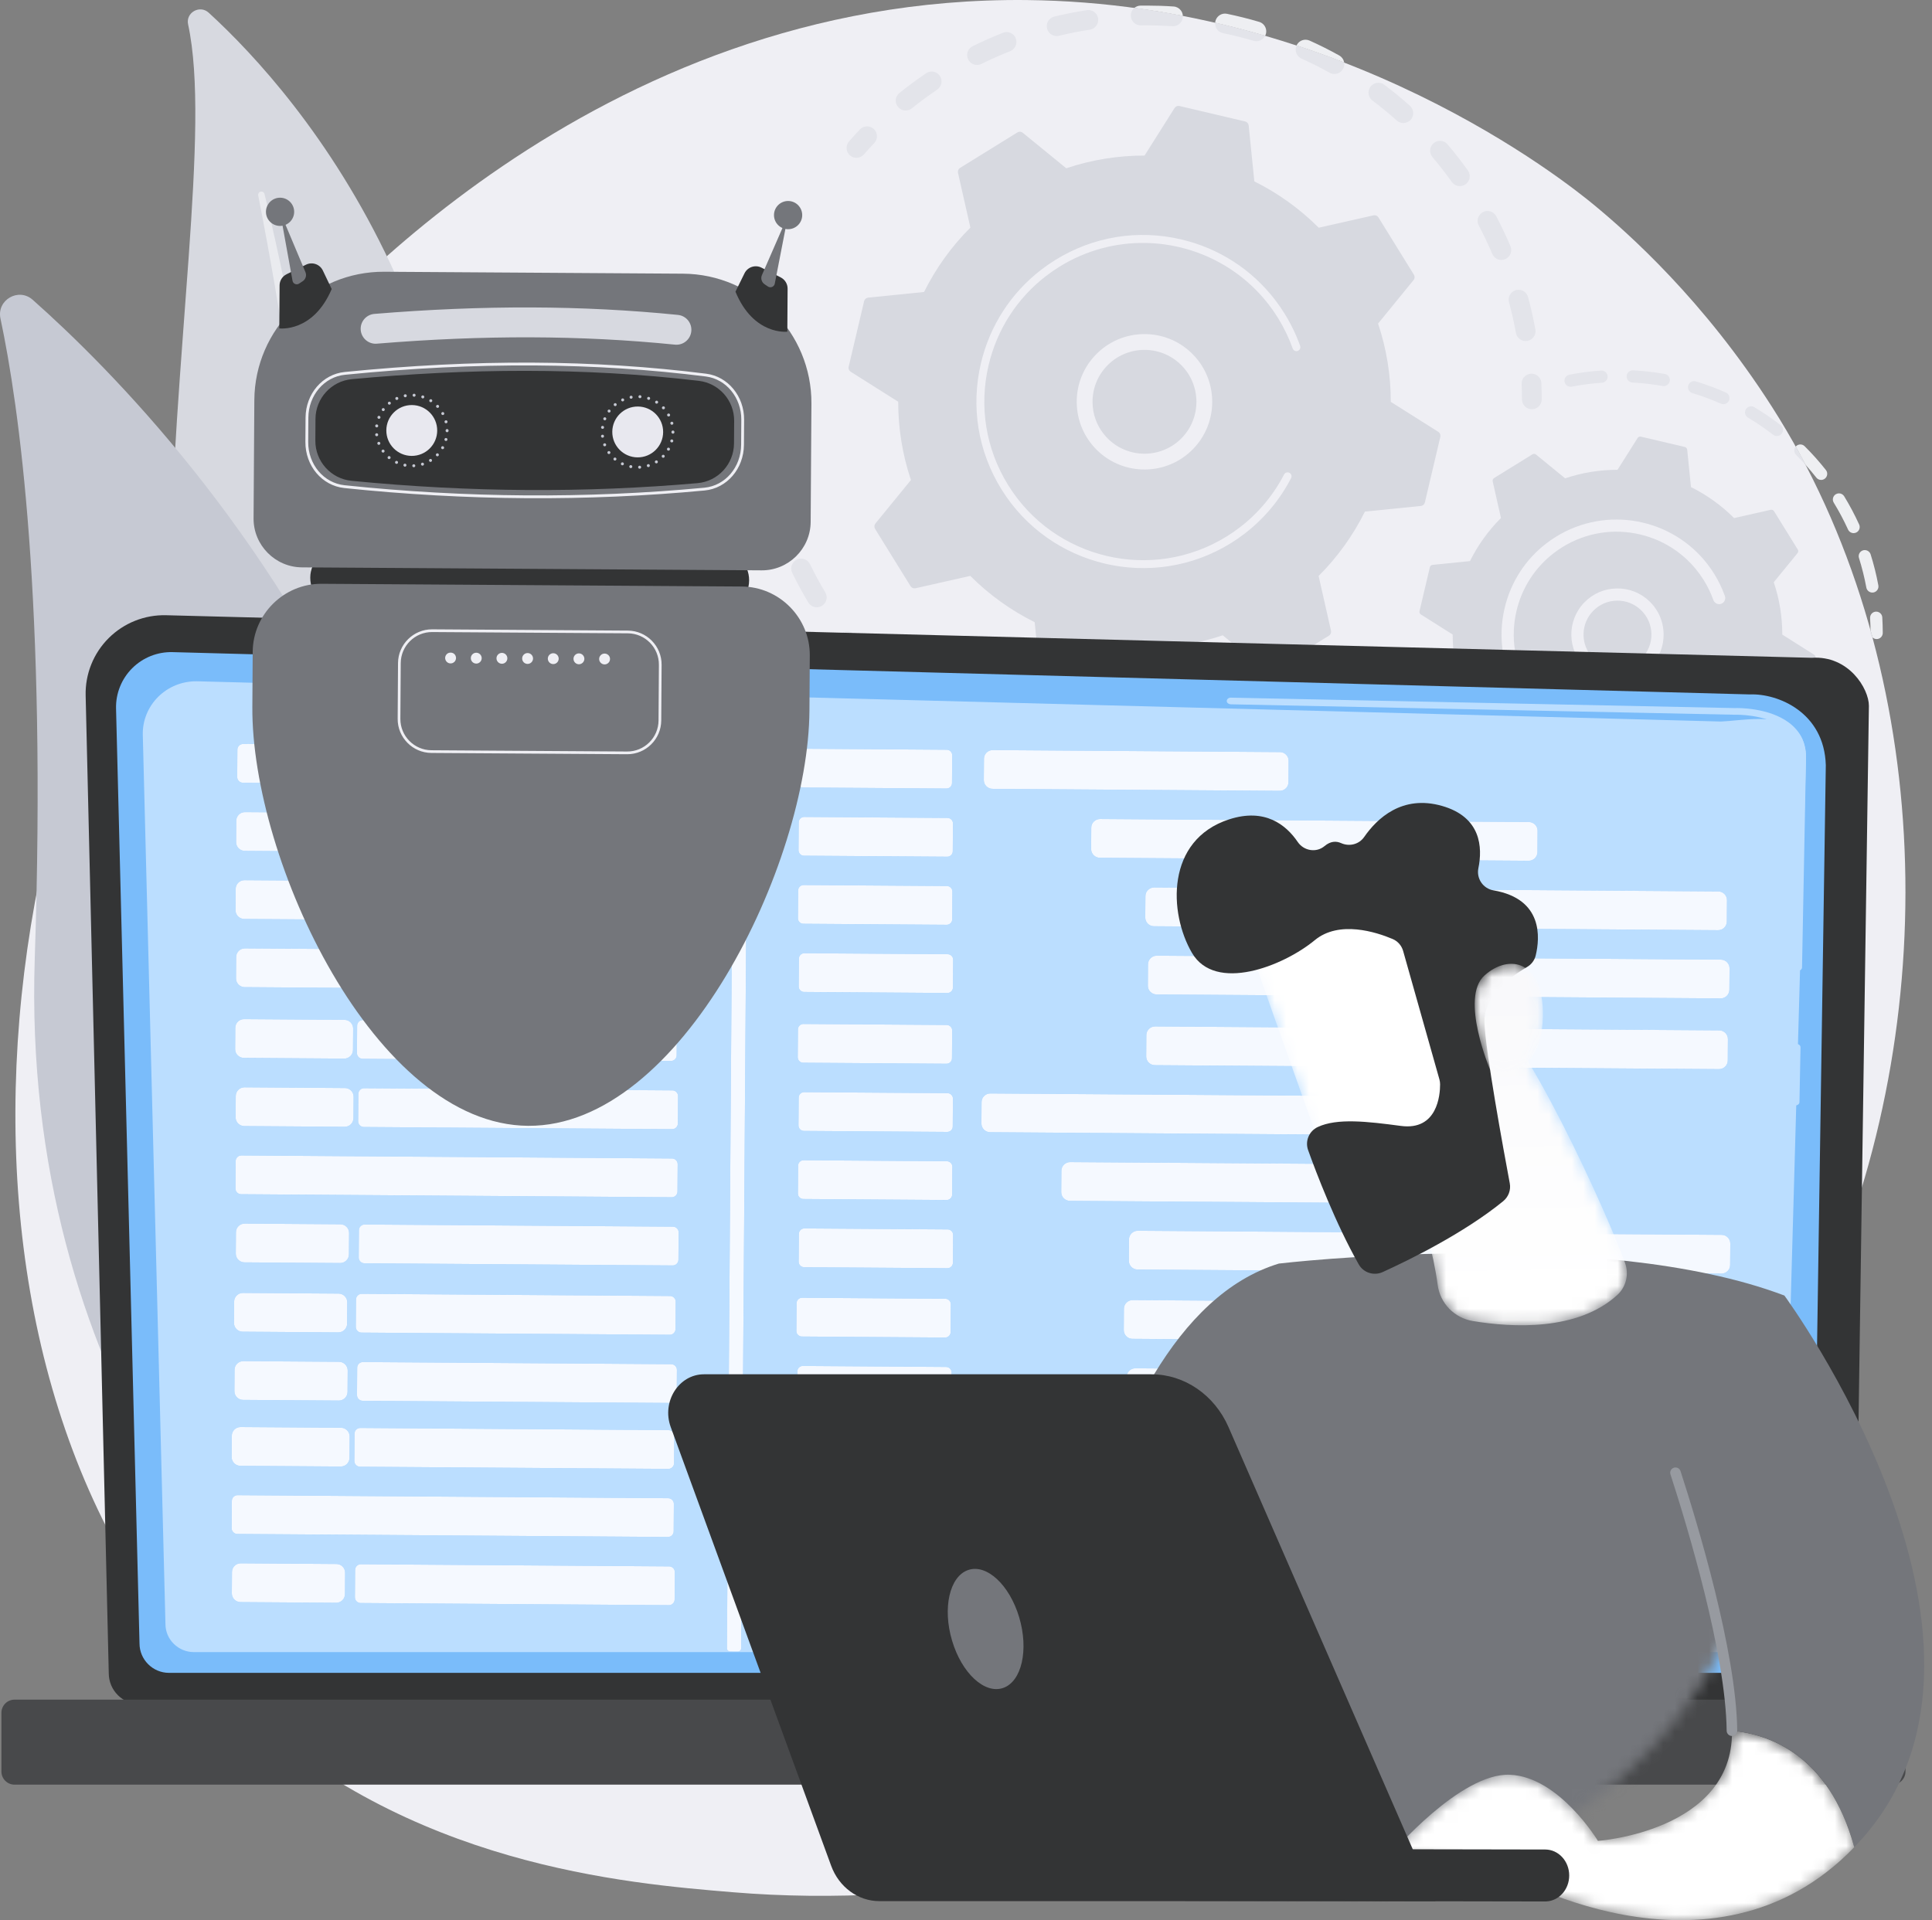 <?xml version="1.0" encoding="UTF-8"?> <svg xmlns="http://www.w3.org/2000/svg" width="169" height="168" viewBox="0 0 169 168" fill="none"><rect x="0" y="0" width="169" height="168" fill="#808080" stroke="none"/><path d="M159.746 112.463C142.998 151.611 98.785 168.427 64.146 165.56C54.688 164.777 35.658 163.202 20.799 149.15C-7.737 122.166 -3.342 65.759 23.975 32.549C27.492 28.273 51.842 -0.379 89.787 0.004C117.568 0.285 137.067 15.977 139.438 17.932C142.433 20.402 149.039 26.271 154.993 35.583C168.982 57.459 170.213 87.999 159.746 112.463Z" fill="#EFEFF4"></path><path d="M16.454 2.131C16.231 1.101 17.478 0.397 18.256 1.11C26.159 8.345 45.202 30.069 41.012 68.509C35.755 116.737 46.008 134.181 58.63 144.741C58.63 144.741 41.419 139.918 30.404 122.225C3.362 78.785 20.416 20.469 16.454 2.131Z" fill="#D7D9E0"></path><path d="M29.135 54.206L27.459 54.162C27.358 52.581 27.246 51 27.125 49.42C26.688 44.001 26.082 38.592 25.313 33.204C24.571 27.811 23.632 22.445 22.587 17.096C22.559 16.949 22.651 16.803 22.798 16.767C22.821 16.762 22.843 16.759 22.865 16.759C22.992 16.759 23.108 16.846 23.139 16.976C24.424 22.283 25.505 27.642 26.442 33.027C27.354 38.417 28.096 43.836 28.672 49.277C28.814 50.638 28.944 51.999 29.067 53.363C29.09 53.643 29.112 53.924 29.135 54.206Z" fill="#EAEBEF"></path><path d="M35.39 148.676C34.767 150.518 32.466 151.126 30.999 149.85C22.903 142.813 1.812 120.844 3.041 83.832C4.078 52.578 1.67 35.532 0.041 27.869C-0.304 26.249 1.62 25.13 2.86 26.23C16.535 38.354 57.946 81.937 35.39 148.676Z" fill="#C6C9D3"></path><path d="M74.593 55.382L73.669 55.358C73.806 55.276 73.959 55.237 74.111 55.237C74.281 55.237 74.448 55.286 74.593 55.382ZM71.447 53.134C71.152 53.134 70.866 52.983 70.705 52.713C70.202 51.872 69.729 51.001 69.3 50.122C69.091 49.693 69.269 49.176 69.698 48.966C69.82 48.906 69.948 48.878 70.076 48.878C70.34 48.878 70.596 48.999 70.762 49.215C70.796 49.261 70.826 49.31 70.853 49.362C71.261 50.197 71.711 51.026 72.188 51.825C72.434 52.234 72.301 52.765 71.89 53.01C71.751 53.093 71.598 53.134 71.447 53.134ZM68.325 46.281C67.96 46.281 67.622 46.049 67.504 45.684C67.2 44.752 66.934 43.796 66.712 42.844C66.603 42.379 66.893 41.915 67.358 41.807C67.424 41.791 67.49 41.784 67.555 41.784C67.825 41.784 68.078 41.912 68.24 42.122C68.312 42.217 68.367 42.328 68.396 42.452C68.606 43.356 68.859 44.264 69.147 45.148C69.294 45.603 69.047 46.09 68.592 46.238C68.504 46.267 68.413 46.281 68.325 46.281Z" fill="#E3E4EA"></path><path d="M66.812 38.88C66.37 38.88 65.991 38.541 65.953 38.091C65.911 37.621 65.879 37.146 65.856 36.677C65.834 36.201 66.202 35.796 66.678 35.773C66.693 35.772 66.707 35.772 66.72 35.772C66.998 35.772 67.247 35.904 67.405 36.11C67.509 36.245 67.574 36.412 67.583 36.595C67.604 37.04 67.635 37.492 67.674 37.939C67.716 38.414 67.365 38.834 66.889 38.876C66.864 38.878 66.838 38.88 66.812 38.88Z" fill="#E3E4EA"></path><path d="M74.917 13.808C74.716 13.808 74.514 13.738 74.351 13.596C73.989 13.281 73.953 12.736 74.266 12.377C74.575 12.021 74.895 11.666 75.218 11.325C75.388 11.146 75.617 11.055 75.846 11.055C76.059 11.055 76.272 11.133 76.439 11.291C76.474 11.323 76.504 11.358 76.532 11.393C76.786 11.724 76.77 12.2 76.474 12.513C76.169 12.836 75.864 13.173 75.57 13.51C75.399 13.707 75.159 13.808 74.917 13.808Z" fill="#E3E4EA"></path><path d="M133.454 29.839C133.044 29.839 132.68 29.546 132.606 29.129C132.442 28.23 132.238 27.326 131.999 26.443C131.874 25.982 132.145 25.507 132.606 25.382C132.683 25.362 132.758 25.353 132.833 25.353C133.103 25.353 133.357 25.479 133.518 25.69C133.585 25.778 133.637 25.878 133.666 25.992C133.918 26.921 134.133 27.873 134.305 28.82C134.392 29.29 134.08 29.74 133.61 29.825C133.558 29.834 133.506 29.839 133.454 29.839ZM131.331 22.742C130.994 22.742 130.674 22.544 130.536 22.215C130.178 21.374 129.78 20.537 129.353 19.727C129.129 19.305 129.291 18.782 129.713 18.559C129.841 18.491 129.98 18.46 130.115 18.46C130.379 18.46 130.635 18.58 130.8 18.796C130.83 18.834 130.857 18.875 130.881 18.92C131.331 19.773 131.75 20.654 132.125 21.54C132.313 21.979 132.108 22.485 131.668 22.672C131.559 22.719 131.444 22.742 131.331 22.742ZM127.702 16.281C127.431 16.281 127.165 16.156 126.998 15.921C126.46 15.168 125.892 14.44 125.303 13.746C124.995 13.383 125.04 12.838 125.402 12.529C125.565 12.391 125.765 12.323 125.962 12.323C126.207 12.323 126.45 12.427 126.621 12.628C126.986 13.057 127.345 13.502 127.691 13.952C127.933 14.267 128.17 14.587 128.404 14.913C128.682 15.302 128.593 15.841 128.205 16.119C128.052 16.229 127.876 16.281 127.702 16.281ZM122.758 10.765C122.553 10.765 122.346 10.691 122.182 10.545C121.501 9.936 120.785 9.347 120.054 8.797C119.672 8.51 119.596 7.968 119.881 7.588C120.053 7.361 120.311 7.243 120.573 7.243C120.754 7.243 120.936 7.299 121.093 7.417C121.863 7.996 122.618 8.615 123.333 9.257C123.375 9.293 123.411 9.332 123.443 9.375C123.691 9.697 123.683 10.161 123.402 10.476C123.232 10.667 122.994 10.765 122.758 10.765ZM79.221 9.669C78.968 9.669 78.717 9.558 78.547 9.345C78.237 8.974 78.308 8.43 78.679 8.131C78.878 7.971 79.079 7.813 79.281 7.658C79.843 7.227 80.424 6.806 81.012 6.409C81.16 6.31 81.328 6.262 81.495 6.262C81.756 6.262 82.012 6.38 82.18 6.598C82.191 6.612 82.202 6.628 82.211 6.642C82.478 7.038 82.374 7.575 81.979 7.842C81.421 8.22 80.868 8.618 80.335 9.027C80.142 9.176 79.951 9.326 79.762 9.479C79.602 9.606 79.411 9.669 79.221 9.669Z" fill="#E3E4EA"></path><path d="M117.58 5.476C116.243 4.956 114.853 4.455 113.413 3.982C113.558 3.663 113.872 3.474 114.202 3.474C114.32 3.474 114.441 3.499 114.556 3.551C115.436 3.947 116.308 4.385 117.146 4.852C117.253 4.91 117.342 4.989 117.411 5.081C117.501 5.196 117.559 5.332 117.58 5.476Z" fill="#EEEFF2"></path><path d="M116.726 6.471C116.584 6.471 116.439 6.436 116.306 6.362C115.509 5.918 114.682 5.502 113.846 5.126C113.411 4.93 113.217 4.418 113.414 3.983C114.853 4.455 116.243 4.957 117.58 5.476C117.609 5.659 117.579 5.852 117.482 6.028C117.323 6.311 117.03 6.471 116.726 6.471ZM85.466 5.681C85.147 5.681 84.84 5.505 84.689 5.201C84.478 4.773 84.653 4.255 85.081 4.043C85.945 3.615 86.836 3.221 87.731 2.869C87.835 2.828 87.942 2.808 88.048 2.808C88.314 2.808 88.57 2.932 88.734 3.146C88.782 3.209 88.822 3.28 88.852 3.357C89.027 3.8 88.808 4.303 88.365 4.477C87.515 4.811 86.667 5.186 85.847 5.593C85.725 5.653 85.594 5.681 85.466 5.681Z" fill="#E3E4EA"></path><path d="M110.669 3.132C109.251 2.72 107.794 2.338 106.294 1.99C106.296 1.954 106.302 1.917 106.31 1.879C106.395 1.471 106.755 1.189 107.156 1.189C107.214 1.189 107.272 1.195 107.331 1.208C108.273 1.403 109.22 1.639 110.143 1.913C110.325 1.966 110.476 2.074 110.583 2.215C110.746 2.426 110.809 2.71 110.728 2.986C110.712 3.038 110.692 3.086 110.669 3.132Z" fill="#EEEFF2"></path><path d="M109.899 3.606C109.817 3.606 109.735 3.593 109.652 3.569C108.774 3.311 107.876 3.085 106.981 2.9C106.551 2.812 106.263 2.418 106.293 1.991C107.794 2.338 109.25 2.721 110.669 3.132C110.521 3.423 110.22 3.606 109.899 3.606ZM92.428 3.154C92.039 3.154 91.684 2.887 91.59 2.492C91.477 2.029 91.762 1.561 92.227 1.45C93.162 1.224 94.12 1.034 95.073 0.887C95.116 0.881 95.161 0.878 95.205 0.878C95.477 0.878 95.729 1.008 95.889 1.216C95.974 1.328 96.034 1.462 96.057 1.611C96.13 2.083 95.807 2.524 95.335 2.597C94.43 2.735 93.521 2.915 92.632 3.13C92.564 3.145 92.495 3.154 92.428 3.154Z" fill="#E3E4EA"></path><path d="M103.469 1.392C102.086 1.125 100.669 0.89 99.225 0.694C99.372 0.571 99.561 0.496 99.766 0.492C99.942 0.49 100.121 0.489 100.299 0.489C101.087 0.489 101.88 0.515 102.663 0.569C102.921 0.586 103.145 0.715 103.291 0.905C103.397 1.042 103.46 1.21 103.469 1.392Z" fill="#EEEFF2"></path><path d="M102.607 2.295C102.587 2.295 102.568 2.294 102.547 2.293C101.802 2.243 101.05 2.216 100.303 2.216C100.133 2.216 99.963 2.219 99.794 2.221C99.789 2.221 99.784 2.221 99.779 2.221C99.309 2.221 98.924 1.843 98.916 1.371C98.912 1.1 99.033 0.856 99.226 0.694C100.67 0.891 102.087 1.125 103.469 1.393C103.471 1.424 103.471 1.457 103.469 1.49C103.438 1.945 103.057 2.295 102.607 2.295Z" fill="#E3E4EA"></path><path d="M133.997 35.805C133.52 35.805 133.133 35.42 133.132 34.942C133.131 34.493 133.122 34.041 133.104 33.596C133.083 33.12 133.453 32.717 133.93 32.697C133.942 32.696 133.955 32.696 133.967 32.696C134.245 32.696 134.494 32.828 134.653 33.034C134.757 33.171 134.822 33.339 134.83 33.523C134.85 33.991 134.86 34.468 134.861 34.94C134.861 35.418 134.476 35.805 133.998 35.805C133.997 35.805 133.997 35.805 133.997 35.805Z" fill="#E3E4EA"></path><path d="M125.992 38.218C126.03 38.05 125.961 37.876 125.814 37.784L121.657 35.159C121.66 32.862 121.297 30.55 120.545 28.311L123.651 24.504C123.76 24.37 123.772 24.183 123.682 24.037L120.578 19.022C120.488 18.875 120.315 18.802 120.146 18.84L115.355 19.923C113.685 18.25 111.777 16.893 109.723 15.871L109.227 10.98C109.21 10.809 109.085 10.667 108.918 10.627L103.178 9.276C103.009 9.237 102.836 9.308 102.743 9.454L100.119 13.611C97.822 13.607 95.51 13.971 93.269 14.723L89.465 11.617C89.33 11.508 89.143 11.496 88.996 11.586L83.982 14.69C83.835 14.78 83.763 14.954 83.8 15.122L84.883 19.914C83.21 21.583 81.853 23.49 80.831 25.546L75.94 26.041C75.769 26.058 75.627 26.183 75.588 26.35L74.236 32.09C74.197 32.258 74.268 32.432 74.413 32.524L78.57 35.15C78.568 37.445 78.931 39.758 79.683 41.998L76.576 45.803C76.468 45.937 76.455 46.125 76.546 46.272L79.649 51.285C79.74 51.433 79.913 51.505 80.082 51.468L84.874 50.385C86.542 52.057 88.45 53.414 90.507 54.436L91.001 59.328C91.018 59.5 91.143 59.64 91.31 59.68L97.05 61.032C97.218 61.072 97.392 60.999 97.484 60.854L100.109 56.697C102.406 56.7 104.718 56.337 106.958 55.585L110.763 58.691C110.897 58.8 111.085 58.812 111.232 58.722L116.245 55.618C116.393 55.528 116.465 55.355 116.428 55.186L115.345 50.393C117.017 48.725 118.374 46.817 119.396 44.761L124.287 44.267C124.46 44.25 124.6 44.125 124.64 43.958L125.992 38.218Z" fill="#D7D9E0"></path><path d="M96.503 37.915C96.639 38.093 96.789 38.261 96.951 38.418C98.752 40.162 101.635 40.115 103.378 38.316C105.121 36.515 105.076 33.633 103.276 31.89C101.475 30.146 98.592 30.192 96.849 31.993C96.005 32.864 95.55 34.014 95.57 35.227C95.586 36.214 95.913 37.147 96.503 37.915ZM104.816 31.545C106.576 33.837 106.439 37.142 104.372 39.277C102.097 41.626 98.338 41.685 95.99 39.412C94.853 38.311 94.213 36.832 94.187 35.249C94.16 33.666 94.754 32.168 95.856 31.03C98.13 28.683 101.89 28.622 104.237 30.896C104.449 31.101 104.642 31.319 104.816 31.545Z" fill="#EFEFF4"></path><path d="M111.532 26.232C111.836 26.626 112.118 27.037 112.384 27.465C112.467 27.599 112.548 27.735 112.627 27.872C113.016 28.55 113.352 29.256 113.627 29.982C113.631 29.991 113.635 30.001 113.638 30.011C113.648 30.04 113.659 30.068 113.67 30.096C113.689 30.15 113.71 30.206 113.729 30.261C113.78 30.406 113.73 30.562 113.614 30.65C113.586 30.672 113.555 30.69 113.519 30.703C113.34 30.767 113.142 30.672 113.078 30.492C112.749 29.567 112.317 28.67 111.796 27.828C109.208 23.645 104.742 21.317 100.154 21.256C97.602 21.222 95.012 21.889 92.685 23.329C92.276 23.581 91.884 23.853 91.509 24.142C88.983 26.082 87.217 28.81 86.477 31.953C85.627 35.562 86.233 39.287 88.185 42.44C92.216 48.952 100.787 50.968 107.297 46.939C107.697 46.692 108.085 46.424 108.457 46.138C110.068 44.899 111.389 43.323 112.322 41.516C112.348 41.469 112.38 41.43 112.419 41.4C112.522 41.321 112.665 41.303 112.789 41.367C112.958 41.455 113.025 41.663 112.936 41.833C111.957 43.73 110.569 45.386 108.878 46.686C108.487 46.985 108.081 47.267 107.66 47.528C100.826 51.757 91.825 49.635 87.597 42.804C85.548 39.493 84.911 35.584 85.804 31.794C86.581 28.495 88.435 25.631 91.087 23.593C91.48 23.291 91.893 23.006 92.32 22.742C95.632 20.693 99.541 20.056 103.33 20.948C106.63 21.724 109.494 23.58 111.532 26.232Z" fill="#EFEFF4"></path><path d="M163.781 51.845C163.529 51.845 163.304 51.666 163.256 51.408C163.095 50.538 162.878 49.667 162.613 48.822C162.523 48.54 162.68 48.24 162.961 48.152C163.015 48.135 163.067 48.128 163.121 48.128C163.288 48.128 163.444 48.206 163.545 48.336C163.582 48.384 163.612 48.44 163.631 48.501C163.911 49.387 164.137 50.301 164.307 51.215C164.36 51.504 164.169 51.783 163.88 51.837C163.846 51.843 163.814 51.845 163.781 51.845ZM162.143 46.645C161.941 46.645 161.747 46.528 161.657 46.333C161.289 45.526 160.868 44.735 160.405 43.977C160.252 43.726 160.332 43.397 160.583 43.243C160.669 43.191 160.766 43.165 160.861 43.165C161.023 43.165 161.181 43.238 161.284 43.373C161.296 43.389 161.307 43.405 161.318 43.421C161.802 44.214 162.242 45.044 162.628 45.89C162.75 46.158 162.632 46.475 162.364 46.597C162.292 46.629 162.218 46.645 162.143 46.645ZM159.301 41.991C159.143 41.991 158.987 41.922 158.882 41.788C158.581 41.407 158.268 41.034 157.941 40.673C157.66 40.135 157.373 39.603 157.078 39.072C157.087 39.063 157.096 39.053 157.105 39.044C157.209 38.938 157.347 38.886 157.483 38.886C157.619 38.886 157.756 38.937 157.86 39.041C158.518 39.694 159.144 40.395 159.72 41.126L159.724 41.132C159.903 41.363 159.861 41.694 159.631 41.876C159.533 41.953 159.417 41.991 159.301 41.991Z" fill="#EEEFF2"></path><path d="M157.942 40.673C157.672 40.373 157.393 40.081 157.108 39.799C156.912 39.6 156.899 39.283 157.078 39.072C157.374 39.602 157.66 40.134 157.942 40.673ZM155.432 38.152C155.319 38.152 155.203 38.115 155.106 38.039C154.403 37.497 153.663 36.992 152.903 36.539C152.649 36.387 152.566 36.06 152.718 35.807C152.817 35.639 152.995 35.547 153.177 35.547C153.269 35.547 153.364 35.571 153.45 35.622C154.247 36.096 155.023 36.626 155.76 37.196C155.797 37.225 155.829 37.258 155.856 37.294C156 37.481 156.006 37.748 155.855 37.945C155.75 38.08 155.592 38.152 155.432 38.152ZM150.75 35.364C150.678 35.364 150.606 35.349 150.536 35.318C149.725 34.961 148.884 34.648 148.037 34.391C147.754 34.306 147.595 34.007 147.68 33.725C147.75 33.495 147.963 33.346 148.19 33.346C148.242 33.346 148.295 33.354 148.347 33.369C149.236 33.639 150.117 33.966 150.968 34.342C151.052 34.379 151.121 34.435 151.173 34.504C151.289 34.654 151.322 34.861 151.239 35.045C151.15 35.245 150.955 35.364 150.75 35.364ZM137.382 33.839C137.131 33.839 136.907 33.661 136.859 33.406C136.803 33.116 136.993 32.837 137.282 32.781C138.192 32.605 139.127 32.485 140.056 32.423C140.067 32.422 140.079 32.42 140.091 32.42C140.263 32.42 140.416 32.502 140.515 32.63C140.577 32.711 140.618 32.81 140.623 32.919C140.644 33.213 140.421 33.467 140.127 33.488C139.242 33.547 138.352 33.663 137.483 33.829C137.448 33.836 137.416 33.839 137.382 33.839ZM145.537 33.779C145.507 33.779 145.476 33.776 145.444 33.771C144.569 33.618 143.678 33.516 142.795 33.468C142.5 33.452 142.274 33.2 142.29 32.906C142.305 32.622 142.54 32.401 142.822 32.401C142.833 32.401 142.842 32.402 142.851 32.402C143.778 32.452 144.712 32.558 145.628 32.719C145.766 32.743 145.882 32.817 145.959 32.92C146.047 33.035 146.089 33.184 146.062 33.338C146.017 33.597 145.791 33.779 145.537 33.779Z" fill="#E3E4EA"></path><path d="M164.159 55.914C164.018 55.913 163.89 55.858 163.794 55.768C163.738 55.561 163.681 55.353 163.623 55.146C163.619 54.793 163.606 54.436 163.584 54.079C163.568 53.785 163.792 53.531 164.086 53.514C164.096 53.513 164.107 53.513 164.118 53.513C164.289 53.513 164.443 53.595 164.542 53.722C164.604 53.804 164.643 53.904 164.651 54.015C164.678 54.471 164.691 54.929 164.693 55.379C164.693 55.673 164.454 55.913 164.159 55.914Z" fill="#EEEFF2"></path><path d="M163.793 55.769C163.69 55.671 163.624 55.534 163.624 55.38C163.624 55.303 163.624 55.224 163.623 55.147C163.68 55.353 163.737 55.56 163.793 55.769Z" fill="#E3E4EA"></path><path d="M158.804 57.571C158.83 57.458 158.783 57.342 158.685 57.281L155.904 55.523C155.905 53.987 155.662 52.439 155.159 50.941L157.237 48.394C157.311 48.304 157.32 48.179 157.259 48.081L155.182 44.725C155.122 44.627 155.005 44.579 154.893 44.604L151.686 45.328C150.569 44.209 149.293 43.301 147.917 42.617L147.586 39.344C147.574 39.229 147.49 39.135 147.379 39.108L143.538 38.204C143.425 38.178 143.309 38.225 143.248 38.323L141.492 41.104C139.954 41.103 138.406 41.346 136.908 41.849L134.362 39.77C134.271 39.698 134.146 39.69 134.048 39.75L130.693 41.827C130.596 41.887 130.547 42.003 130.571 42.116L131.295 45.322C130.176 46.439 129.268 47.715 128.585 49.091L125.311 49.422C125.198 49.434 125.102 49.518 125.076 49.629L124.171 53.47C124.145 53.583 124.192 53.699 124.29 53.761L127.072 55.518C127.07 57.054 127.313 58.601 127.816 60.1L125.738 62.646C125.665 62.737 125.657 62.862 125.717 62.96L127.794 66.315C127.854 66.414 127.97 66.461 128.083 66.437L131.291 65.713C132.406 66.832 133.683 67.74 135.058 68.424L135.39 71.697C135.401 71.812 135.485 71.906 135.596 71.933L139.438 72.837C139.55 72.863 139.666 72.816 139.727 72.718L141.485 69.936C143.021 69.938 144.569 69.695 146.067 69.192L148.614 71.27C148.704 71.344 148.829 71.353 148.928 71.291L152.283 69.216C152.381 69.154 152.429 69.038 152.404 68.925L151.68 65.719C152.799 64.602 153.707 63.325 154.391 61.95L157.664 61.619C157.779 61.607 157.873 61.523 157.899 61.412L158.804 57.571Z" fill="#D7D9E0"></path><path d="M139.129 57.33C139.218 57.443 139.314 57.552 139.421 57.655C140.597 58.794 142.48 58.764 143.62 57.588C144.171 57.017 144.47 56.267 144.457 55.474C144.444 54.68 144.122 53.941 143.553 53.388C142.983 52.837 142.232 52.539 141.439 52.551C140.646 52.564 139.904 52.885 139.353 53.456C138.317 54.526 138.249 56.182 139.129 57.33ZM144.694 53.068C145.219 53.751 145.509 54.581 145.524 55.457C145.541 56.535 145.138 57.556 144.387 58.33C142.839 59.929 140.277 59.971 138.678 58.422C137.079 56.868 137.037 54.312 138.586 52.712C139.337 51.938 140.344 51.501 141.422 51.485C142.5 51.466 143.521 51.87 144.296 52.621C144.439 52.762 144.573 52.911 144.694 53.068Z" fill="#EFEFF4"></path><path d="M149.372 49.376C149.578 49.644 149.772 49.924 149.954 50.217C150.315 50.799 150.615 51.418 150.85 52.06C150.86 52.089 150.872 52.117 150.882 52.145C150.962 52.369 150.883 52.611 150.704 52.748C150.661 52.781 150.612 52.808 150.557 52.828C150.28 52.926 149.976 52.78 149.877 52.504C149.663 51.904 149.383 51.323 149.047 50.78L149.046 50.779C149.027 50.75 149.009 50.72 148.99 50.69C148.181 49.41 147.084 48.381 145.796 47.662C145.096 47.272 144.34 46.975 143.542 46.779L143.522 46.774C143.502 46.77 143.483 46.764 143.463 46.76C141.127 46.21 138.716 46.603 136.674 47.866C136.409 48.03 136.157 48.205 135.914 48.392C134.279 49.648 133.135 51.415 132.655 53.449C132.106 55.785 132.499 58.197 133.762 60.237C135.025 62.277 137.008 63.706 139.344 64.257C141.681 64.806 144.092 64.414 146.133 63.15C146.394 62.99 146.645 62.816 146.885 62.632C147.928 61.83 148.783 60.809 149.387 59.639C149.425 59.567 149.476 59.508 149.536 59.461C149.695 59.34 149.917 59.312 150.106 59.41C150.368 59.546 150.472 59.867 150.336 60.129C149.66 61.438 148.703 62.581 147.536 63.478C147.267 63.685 146.985 63.879 146.696 64.059C144.411 65.472 141.714 65.911 139.099 65.296C136.485 64.681 134.266 63.086 132.854 60.8C131.441 58.515 131.001 55.819 131.617 53.203C132.152 50.928 133.432 48.952 135.261 47.546C135.533 47.338 135.817 47.141 136.112 46.958C140.534 44.223 146.27 45.337 149.372 49.376Z" fill="#EFEFF4"></path><path d="M9.514 146.397C9.514 147.893 10.74 149.118 12.238 149.118H159.53C161.028 149.118 162.255 147.893 162.255 146.397L163.48 61.752C163.48 60.255 161.716 57.333 158.485 57.553L14.535 53.828C12.655 53.779 10.838 54.503 9.507 55.83C8.175 57.156 7.447 58.971 7.492 60.848L9.514 146.397Z" fill="#333435"></path><path d="M12.203 143.786C12.203 145.203 13.362 146.363 14.78 146.363H155.977C157.395 146.363 158.554 145.203 158.554 143.786L159.711 66.945C159.575 62.32 155.521 60.659 153.063 60.757L15.1 57.056C13.78 57.021 12.503 57.529 11.568 58.461C10.632 59.394 10.118 60.672 10.151 61.992L12.203 143.786Z" fill="#7ABCFA"></path><path d="M153.36 144.547H16.962C15.593 144.547 14.473 143.443 14.473 142.096L12.491 64.304C12.458 63.047 12.955 61.833 13.859 60.945C14.733 60.087 15.916 59.607 17.147 59.607C17.188 59.607 17.23 59.607 17.271 59.608L150.545 63.128C151.421 63.094 152.644 62.907 153.847 62.907C155.903 62.907 157.898 63.452 157.982 66.228L155.849 142.096C155.849 143.443 154.73 144.547 153.36 144.547ZM64.449 60.928C64.295 60.928 64.17 61.052 64.169 61.206L63.588 144.212C63.587 144.366 63.711 144.493 63.866 144.494L64.551 144.498C64.551 144.498 64.552 144.498 64.552 144.498C64.706 144.498 64.832 144.374 64.832 144.22L65.414 61.214C65.415 61.06 65.29 60.934 65.135 60.933L64.451 60.928C64.45 60.928 64.45 60.928 64.449 60.928ZM99.152 137.406C98.734 137.406 98.393 137.745 98.391 138.164L98.378 140.03C98.374 140.451 98.713 140.795 99.134 140.798L150.207 141.156C150.21 141.156 150.212 141.156 150.213 141.156C150.632 141.156 150.973 140.818 150.977 140.398L150.989 138.532C150.992 138.111 150.653 137.767 150.232 137.764L99.157 137.407C99.156 137.406 99.154 137.406 99.152 137.406ZM70.013 137.203C69.749 137.203 69.535 137.416 69.533 137.679L69.516 140.111C69.514 140.375 69.727 140.592 69.992 140.594L82.527 140.681C82.528 140.681 82.528 140.681 82.53 140.681C82.793 140.681 83.008 140.469 83.01 140.205L83.026 137.774C83.028 137.508 82.815 137.293 82.55 137.291L70.016 137.203C70.015 137.203 70.014 137.203 70.013 137.203ZM31.563 136.86C31.289 136.86 31.065 137.081 31.063 137.357L31.047 139.747C31.045 140.024 31.267 140.249 31.543 140.251L58.51 140.44C58.511 140.44 58.513 140.44 58.514 140.44C58.788 140.44 59.012 140.218 59.014 139.944L59.03 137.552C59.032 137.276 58.81 137.051 58.534 137.049L31.567 136.86C31.566 136.86 31.564 136.86 31.563 136.86ZM21.055 136.78C20.637 136.78 20.296 137.118 20.293 137.537L20.28 139.403C20.277 139.824 20.616 140.168 21.037 140.172L29.409 140.229C29.41 140.229 29.412 140.229 29.414 140.229C29.833 140.229 30.174 139.892 30.176 139.473L30.189 137.607C30.192 137.185 29.853 136.842 29.432 136.839L21.061 136.78C21.059 136.78 21.057 136.78 21.055 136.78ZM93.239 131.4C92.82 131.4 92.48 131.738 92.478 132.157L92.465 134.023C92.46 134.444 92.8 134.787 93.22 134.791L130.554 135.052C130.555 135.052 130.557 135.052 130.559 135.052C130.977 135.052 131.318 134.714 131.321 134.295L131.333 132.429C131.337 132.007 130.998 131.664 130.577 131.661L93.245 131.4C93.243 131.4 93.241 131.4 93.239 131.4ZM69.946 131.236C69.682 131.236 69.468 131.449 69.467 131.713L69.449 134.145C69.447 134.409 69.66 134.626 69.926 134.628L82.46 134.715C82.46 134.715 82.462 134.715 82.463 134.715C82.727 134.715 82.941 134.503 82.942 134.239L82.96 131.807C82.962 131.542 82.749 131.326 82.484 131.324L69.95 131.236C69.948 131.236 69.947 131.236 69.946 131.236ZM20.78 130.819C20.506 130.819 20.282 131.04 20.28 131.315L20.264 133.707C20.262 133.982 20.484 134.208 20.76 134.21L58.426 134.473C58.427 134.473 58.428 134.473 58.429 134.473C58.703 134.473 58.927 134.252 58.929 133.977L58.946 131.586C58.948 131.31 58.725 131.085 58.449 131.082L20.784 130.819C20.783 130.819 20.782 130.819 20.78 130.819ZM86.278 125.394C85.859 125.394 85.519 125.732 85.515 126.15L85.502 128.017C85.499 128.438 85.839 128.782 86.259 128.784L115.901 128.993C115.904 128.993 115.905 128.993 115.907 128.993C116.326 128.993 116.666 128.655 116.67 128.235L116.684 126.369C116.686 125.948 116.347 125.604 115.926 125.601L86.283 125.394C86.281 125.394 86.28 125.394 86.278 125.394ZM69.997 125.28C69.734 125.28 69.52 125.492 69.518 125.756L69.501 128.187C69.499 128.453 69.713 128.668 69.977 128.67L82.511 128.758C82.513 128.758 82.514 128.758 82.515 128.758C82.778 128.758 82.992 128.546 82.994 128.282L83.011 125.85C83.013 125.586 82.8 125.369 82.535 125.367L70.001 125.28C70 125.28 69.998 125.28 69.997 125.28ZM31.513 124.937C31.238 124.937 31.015 125.158 31.013 125.433L30.997 127.824C30.994 128.1 31.217 128.325 31.493 128.328L58.46 128.516C58.461 128.516 58.462 128.516 58.464 128.516C58.738 128.516 58.962 128.295 58.963 128.02L58.98 125.629C58.982 125.353 58.76 125.128 58.484 125.126L31.517 124.937C31.515 124.937 31.514 124.937 31.513 124.937ZM21.039 124.857C20.62 124.857 20.28 125.195 20.277 125.614L20.264 127.48C20.261 127.901 20.6 128.245 21.021 128.248L29.805 128.31C29.807 128.31 29.808 128.31 29.81 128.31C30.229 128.31 30.57 127.972 30.573 127.552L30.586 125.687C30.589 125.265 30.25 124.921 29.829 124.918L21.045 124.857C21.043 124.857 21.041 124.857 21.039 124.857ZM99.31 119.715C98.891 119.715 98.551 120.053 98.547 120.472L98.534 122.338C98.532 122.759 98.871 123.103 99.292 123.106L150.366 123.464C150.367 123.464 150.369 123.464 150.372 123.464C150.79 123.464 151.13 123.126 151.133 122.707L151.147 120.84C151.15 120.419 150.811 120.076 150.39 120.073L99.316 119.715C99.314 119.715 99.312 119.715 99.31 119.715ZM70.226 119.511C69.963 119.511 69.748 119.724 69.746 119.988L69.729 122.419C69.727 122.684 69.94 122.9 70.206 122.902L82.74 122.99C82.74 122.99 82.741 122.99 82.743 122.99C83.006 122.99 83.221 122.778 83.222 122.514L83.239 120.082C83.242 119.818 83.028 119.601 82.763 119.599L70.229 119.511C70.228 119.511 70.227 119.511 70.226 119.511ZM31.745 119.169C31.471 119.169 31.247 119.39 31.245 119.664L31.229 122.056C31.227 122.332 31.449 122.557 31.725 122.559L58.692 122.748C58.694 122.748 58.695 122.748 58.696 122.748C58.97 122.748 59.194 122.527 59.196 122.251L59.212 119.861C59.214 119.585 58.992 119.36 58.716 119.357L31.749 119.169C31.747 119.169 31.746 119.169 31.745 119.169ZM21.281 119.089C20.863 119.089 20.522 119.427 20.519 119.846L20.506 121.712C20.503 122.133 20.842 122.477 21.263 122.48L29.635 122.539C29.637 122.539 29.638 122.539 29.64 122.539C30.059 122.539 30.4 122.201 30.403 121.781L30.416 119.915C30.419 119.495 30.08 119.15 29.659 119.148L21.287 119.089C21.285 119.089 21.283 119.089 21.281 119.089ZM99.075 113.748C98.657 113.748 98.316 114.086 98.313 114.505L98.3 116.371C98.297 116.792 98.636 117.135 99.057 117.139L150.131 117.496C150.132 117.496 150.134 117.496 150.137 117.496C150.554 117.496 150.897 117.158 150.899 116.739L150.912 114.873C150.914 114.452 150.576 114.109 150.154 114.106L99.081 113.748C99.079 113.748 99.076 113.748 99.075 113.748ZM70.159 113.545C69.895 113.545 69.682 113.758 69.68 114.021L69.662 116.453C69.66 116.718 69.873 116.934 70.139 116.936L82.673 117.024C82.674 117.024 82.675 117.024 82.676 117.024C82.94 117.024 83.154 116.811 83.156 116.548L83.173 114.116C83.175 113.851 82.962 113.635 82.696 113.633L70.163 113.545C70.162 113.545 70.16 113.545 70.159 113.545ZM31.64 113.202C31.366 113.202 31.142 113.424 31.14 113.698L31.123 116.09C31.121 116.366 31.344 116.591 31.62 116.593L58.587 116.782C58.588 116.782 58.589 116.782 58.59 116.782C58.865 116.782 59.088 116.561 59.09 116.285L59.107 113.894C59.109 113.618 58.887 113.392 58.611 113.391L31.644 113.202C31.642 113.202 31.641 113.202 31.64 113.202ZM21.244 113.123C20.825 113.123 20.484 113.46 20.481 113.88L20.468 115.746C20.465 116.167 20.804 116.511 21.225 116.514L29.597 116.573C29.599 116.573 29.601 116.573 29.602 116.573C30.021 116.573 30.362 116.235 30.365 115.815L30.378 113.95C30.381 113.528 30.042 113.184 29.621 113.181L21.249 113.123C21.247 113.123 21.245 113.123 21.244 113.123ZM99.521 107.683C99.102 107.683 98.761 108.021 98.757 108.441L98.745 110.306C98.742 110.727 99.081 111.072 99.502 111.074L150.576 111.432C150.577 111.432 150.58 111.432 150.581 111.432C151 111.432 151.341 111.094 151.343 110.675L151.356 108.809C151.36 108.387 151.021 108.044 150.599 108.041L99.525 107.683C99.523 107.683 99.522 107.683 99.521 107.683ZM70.359 107.479C70.096 107.479 69.882 107.691 69.88 107.955L69.862 110.387C69.861 110.652 70.073 110.868 70.339 110.87L82.873 110.958C82.875 110.958 82.876 110.958 82.876 110.958C83.14 110.958 83.354 110.745 83.356 110.481L83.373 108.049C83.375 107.785 83.162 107.568 82.897 107.567L70.363 107.479C70.362 107.479 70.36 107.479 70.359 107.479ZM31.896 107.136C31.622 107.136 31.398 107.357 31.396 107.633L31.38 110.024C31.378 110.3 31.6 110.525 31.876 110.527L58.843 110.716C58.844 110.716 58.846 110.716 58.847 110.716C59.121 110.716 59.345 110.494 59.347 110.22L59.363 107.828C59.365 107.552 59.143 107.327 58.867 107.325L31.9 107.136C31.898 107.136 31.897 107.136 31.896 107.136ZM21.402 107.056C20.983 107.056 20.642 107.394 20.639 107.814L20.626 109.68C20.623 110.1 20.962 110.445 21.384 110.447L29.755 110.506C29.757 110.506 29.759 110.506 29.761 110.506C30.179 110.506 30.52 110.168 30.523 109.749L30.536 107.883C30.539 107.462 30.2 107.118 29.779 107.115L21.407 107.056C21.405 107.056 21.404 107.056 21.402 107.056ZM93.608 101.676C93.189 101.676 92.848 102.014 92.844 102.433L92.832 104.299C92.829 104.721 93.167 105.064 93.589 105.067L130.92 105.328C130.923 105.328 130.924 105.328 130.926 105.328C131.345 105.328 131.685 104.991 131.689 104.571L131.702 102.706C131.705 102.284 131.366 101.94 130.945 101.937L93.612 101.676C93.611 101.676 93.609 101.676 93.608 101.676ZM70.293 101.513C70.029 101.513 69.815 101.725 69.813 101.989L69.796 104.42C69.794 104.686 70.007 104.902 70.272 104.903L82.807 104.992C82.808 104.992 82.808 104.992 82.81 104.992C83.073 104.992 83.288 104.779 83.29 104.515L83.306 102.083C83.308 101.819 83.095 101.602 82.831 101.6L70.296 101.513C70.295 101.513 70.294 101.513 70.293 101.513ZM21.113 101.094C20.839 101.094 20.616 101.317 20.614 101.591L20.597 103.983C20.595 104.258 20.817 104.484 21.093 104.486L58.759 104.749C58.76 104.749 58.761 104.749 58.762 104.749C59.037 104.749 59.26 104.528 59.262 104.253L59.279 101.862C59.281 101.586 59.059 101.361 58.782 101.359L21.117 101.094C21.116 101.094 21.115 101.094 21.113 101.094ZM86.625 95.67C86.206 95.67 85.865 96.008 85.862 96.427L85.848 98.294C85.846 98.714 86.185 99.058 86.606 99.061L116.249 99.269C116.251 99.269 116.252 99.269 116.254 99.269C116.673 99.269 117.013 98.931 117.017 98.511L117.029 96.646C117.032 96.224 116.693 95.881 116.272 95.877L86.63 95.67C86.628 95.67 86.627 95.67 86.625 95.67ZM70.344 95.556C70.081 95.556 69.866 95.768 69.864 96.032L69.848 98.464C69.846 98.729 70.059 98.945 70.324 98.947L82.858 99.034C82.859 99.034 82.86 99.034 82.862 99.034C83.124 99.034 83.339 98.822 83.341 98.558L83.358 96.127C83.36 95.862 83.146 95.646 82.882 95.644L70.348 95.556C70.346 95.556 70.345 95.556 70.344 95.556ZM31.846 95.213C31.572 95.213 31.348 95.434 31.346 95.709L31.33 98.101C31.328 98.376 31.55 98.602 31.826 98.604L58.793 98.793C58.794 98.793 58.795 98.793 58.797 98.793C59.071 98.793 59.295 98.571 59.297 98.296L59.313 95.905C59.315 95.628 59.093 95.403 58.817 95.402L31.85 95.213C31.849 95.213 31.847 95.213 31.846 95.213ZM21.386 95.134C20.967 95.134 20.626 95.471 20.623 95.89L20.61 97.756C20.607 98.178 20.946 98.521 21.367 98.524L30.151 98.585C30.153 98.585 30.155 98.585 30.157 98.585C30.576 98.585 30.916 98.248 30.919 97.829L30.932 95.963C30.935 95.541 30.596 95.198 30.175 95.195L21.391 95.134C21.389 95.134 21.388 95.134 21.386 95.134ZM101.037 89.805C100.62 89.805 100.279 90.143 100.275 90.562L100.262 92.428C100.259 92.85 100.598 93.193 101.019 93.196L150.366 93.542C150.367 93.542 150.369 93.542 150.372 93.542C150.79 93.542 151.13 93.204 151.133 92.784L151.145 90.918C151.15 90.498 150.81 90.153 150.39 90.151L101.043 89.805C101.042 89.805 101.04 89.805 101.037 89.805ZM70.277 89.59C70.014 89.59 69.8 89.803 69.798 90.066L69.781 92.498C69.779 92.762 69.992 92.979 70.257 92.981L82.791 93.068C82.793 93.068 82.794 93.068 82.795 93.068C83.058 93.068 83.272 92.856 83.274 92.592L83.291 90.161C83.293 89.895 83.08 89.68 82.815 89.678L70.281 89.59C70.28 89.59 70.278 89.59 70.277 89.59ZM31.741 89.246C31.466 89.246 31.243 89.468 31.241 89.742L31.224 92.133C31.222 92.41 31.445 92.635 31.721 92.637L58.688 92.826C58.689 92.826 58.69 92.826 58.691 92.826C58.966 92.826 59.189 92.605 59.191 92.33L59.208 89.939C59.21 89.662 58.988 89.437 58.712 89.435L31.744 89.246C31.743 89.246 31.742 89.246 31.741 89.246ZM21.345 89.167C20.926 89.167 20.585 89.505 20.582 89.924L20.569 91.79C20.566 92.212 20.905 92.555 21.326 92.558L30.11 92.62C30.112 92.62 30.114 92.62 30.116 92.62C30.534 92.62 30.875 92.281 30.878 91.863L30.891 89.996C30.894 89.575 30.555 89.232 30.134 89.229L21.35 89.167C21.348 89.167 21.347 89.167 21.345 89.167ZM101.182 83.616C100.763 83.616 100.423 83.954 100.42 84.373L100.406 86.239C100.403 86.66 100.742 87.004 101.164 87.006L150.51 87.352C150.512 87.352 150.514 87.352 150.515 87.352C150.934 87.352 151.275 87.014 151.277 86.595L151.291 84.729C151.294 84.308 150.955 83.964 150.533 83.961L101.188 83.616C101.186 83.616 101.183 83.616 101.182 83.616ZM70.362 83.4C70.098 83.4 69.884 83.612 69.882 83.876L69.865 86.308C69.863 86.573 70.076 86.789 70.342 86.791L82.876 86.879C82.876 86.879 82.878 86.879 82.879 86.879C83.143 86.879 83.357 86.666 83.358 86.402L83.376 83.97C83.378 83.706 83.165 83.489 82.899 83.487L70.365 83.4C70.364 83.4 70.363 83.4 70.362 83.4ZM31.84 83.056C31.565 83.056 31.342 83.278 31.34 83.553L31.323 85.944C31.321 86.22 31.544 86.445 31.82 86.447L58.787 86.636C58.788 86.636 58.789 86.636 58.79 86.636C59.065 86.636 59.288 86.415 59.29 86.14L59.307 83.748C59.309 83.473 59.087 83.247 58.81 83.245L31.843 83.056C31.842 83.056 31.841 83.056 31.84 83.056ZM21.419 82.978C21.001 82.978 20.66 83.315 20.657 83.734L20.644 85.601C20.641 86.021 20.98 86.365 21.401 86.368L30.185 86.43C30.187 86.43 30.189 86.43 30.19 86.43C30.609 86.43 30.95 86.092 30.953 85.672L30.966 83.807C30.969 83.385 30.63 83.042 30.209 83.039L21.425 82.978C21.423 82.978 21.421 82.978 21.419 82.978ZM100.956 77.648C100.538 77.648 100.196 77.985 100.194 78.405L100.18 80.272C100.178 80.693 100.517 81.036 100.938 81.038L150.284 81.386C150.286 81.386 150.287 81.386 150.289 81.386C150.708 81.386 151.048 81.048 151.052 80.628L151.066 78.762C151.068 78.341 150.729 77.997 150.308 77.993L100.961 77.648C100.96 77.648 100.958 77.648 100.956 77.648ZM70.295 77.434C70.032 77.434 69.817 77.647 69.816 77.909L69.798 80.341C69.796 80.607 70.01 80.822 70.275 80.825L82.808 80.912C82.81 80.912 82.811 80.912 82.812 80.912C83.076 80.912 83.29 80.7 83.292 80.436L83.309 78.004C83.311 77.74 83.098 77.523 82.832 77.522L70.298 77.434C70.297 77.434 70.297 77.434 70.295 77.434ZM31.734 77.09C31.46 77.09 31.237 77.311 31.235 77.586L31.218 79.978C31.216 80.253 31.438 80.479 31.714 80.481L58.682 80.669C58.683 80.669 58.684 80.669 58.685 80.669C58.959 80.669 59.183 80.447 59.185 80.173L59.202 77.782C59.203 77.505 58.981 77.281 58.705 77.279L31.738 77.09C31.737 77.09 31.736 77.09 31.734 77.09ZM21.378 77.01C20.96 77.01 20.619 77.349 20.616 77.768L20.603 79.634C20.6 80.056 20.939 80.399 21.36 80.402L30.144 80.463C30.146 80.463 30.147 80.463 30.149 80.463C30.568 80.463 30.909 80.126 30.912 79.707L30.925 77.841C30.928 77.42 30.589 77.076 30.168 77.073L21.384 77.01C21.382 77.01 21.38 77.01 21.378 77.01ZM96.221 71.657C95.802 71.657 95.461 71.995 95.458 72.415L95.445 74.281C95.443 74.702 95.782 75.046 96.203 75.049L133.717 75.312C133.719 75.312 133.721 75.312 133.722 75.312C134.141 75.312 134.481 74.974 134.485 74.554L134.498 72.689C134.501 72.267 134.161 71.924 133.741 71.921L96.226 71.657C96.225 71.657 96.222 71.657 96.221 71.657ZM70.347 71.477C70.084 71.477 69.869 71.688 69.867 71.953L69.85 74.385C69.849 74.65 70.062 74.866 70.326 74.868L82.861 74.956C82.862 74.956 82.863 74.956 82.864 74.956C83.127 74.956 83.342 74.743 83.344 74.479L83.36 72.048C83.362 71.782 83.149 71.567 82.885 71.565L70.35 71.477C70.349 71.477 70.348 71.477 70.347 71.477ZM31.79 71.133C31.515 71.133 31.292 71.355 31.29 71.629L31.273 74.021C31.271 74.297 31.493 74.522 31.769 74.524L58.737 74.713C58.738 74.713 58.739 74.713 58.74 74.713C59.015 74.713 59.238 74.492 59.24 74.216L59.257 71.825C59.259 71.549 59.036 71.324 58.76 71.322L31.793 71.133C31.792 71.133 31.791 71.133 31.79 71.133ZM21.428 71.054C21.009 71.054 20.668 71.392 20.665 71.812L20.652 73.677C20.649 74.098 20.988 74.442 21.409 74.445L30.193 74.508C30.195 74.508 30.197 74.508 30.199 74.508C30.617 74.508 30.958 74.17 30.961 73.75L30.974 71.884C30.977 71.463 30.638 71.119 30.217 71.116L21.433 71.054C21.431 71.054 21.429 71.054 21.428 71.054ZM86.835 65.626C86.416 65.626 86.075 65.964 86.072 66.384L86.059 68.25C86.057 68.67 86.396 69.015 86.817 69.017L111.94 69.194C111.942 69.194 111.944 69.194 111.946 69.194C112.365 69.194 112.706 68.856 112.708 68.436L112.721 66.57C112.725 66.149 112.386 65.805 111.964 65.802L86.84 65.626C86.839 65.626 86.836 65.626 86.835 65.626ZM70.28 65.51C70.017 65.51 69.803 65.722 69.801 65.987L69.783 68.418C69.782 68.683 69.995 68.9 70.26 68.901L82.794 68.989C82.795 68.989 82.796 68.989 82.797 68.989C83.061 68.989 83.275 68.776 83.277 68.513L83.294 66.082C83.296 65.816 83.083 65.601 82.818 65.598L70.284 65.51C70.282 65.51 70.281 65.51 70.28 65.51ZM21.267 65.094C20.992 65.094 20.769 65.315 20.767 65.589L20.75 67.981C20.748 68.257 20.97 68.483 21.246 68.484L58.702 68.746C58.703 68.746 58.705 68.746 58.706 68.746C58.98 68.746 59.204 68.525 59.206 68.25L59.222 65.86C59.224 65.583 59.002 65.358 58.726 65.356L21.27 65.094C21.269 65.094 21.268 65.094 21.267 65.094Z" fill="#BBDEFF"></path><path d="M157.029 96.721H157.023C156.816 96.719 156.648 96.587 156.652 96.425L156.744 91.617C156.746 91.457 156.915 91.329 157.121 91.329H157.126C157.335 91.332 157.501 91.464 157.499 91.626L157.406 96.434C157.404 96.593 157.236 96.721 157.029 96.721Z" fill="#BBDEFF"></path><path d="M157.254 84.938H157.248C157.039 84.935 156.872 84.803 156.875 84.642L157.226 66.224C157.219 65.13 156.789 64.258 155.948 63.635C154.374 62.471 151.879 62.532 151.772 62.535L107.677 61.622C107.468 61.619 107.304 61.485 107.31 61.325C107.315 61.163 107.475 61.026 107.698 61.04L151.768 61.953C152.042 61.94 154.699 61.906 156.469 63.214C157.464 63.95 157.973 64.965 157.981 66.228L157.631 84.651C157.627 84.811 157.458 84.938 157.254 84.938Z" fill="#BBDEFF"></path><path d="M1.269 156.144H165.536C166.164 156.144 166.68 155.629 166.68 155V149.85C166.68 149.221 166.164 148.707 165.536 148.707H1.269C0.64 148.707 0.125 149.221 0.125 149.851V155C0.125 155.629 0.64 156.144 1.269 156.144Z" fill="#48494B"></path><path d="M58.705 68.746C58.704 68.746 58.703 68.746 58.702 68.746L21.246 68.484C20.97 68.482 20.747 68.257 20.749 67.981L20.766 65.589C20.768 65.315 20.991 65.093 21.266 65.093C21.267 65.093 21.268 65.093 21.269 65.093L58.725 65.355C59.002 65.357 59.224 65.583 59.222 65.859L59.205 68.25C59.203 68.525 58.98 68.746 58.705 68.746Z" fill="#F5F9FF"></path><path d="M82.797 68.989C82.796 68.989 82.794 68.989 82.794 68.989L70.26 68.901C69.994 68.9 69.781 68.683 69.783 68.418L69.801 65.987C69.802 65.722 70.016 65.51 70.28 65.51C70.281 65.51 70.282 65.51 70.284 65.51L82.817 65.598C83.083 65.6 83.296 65.816 83.294 66.081L83.276 68.512C83.275 68.776 83.061 68.989 82.797 68.989Z" fill="#F5F9FF"></path><path d="M111.946 69.193C111.944 69.193 111.942 69.193 111.94 69.193L86.816 69.017C86.395 69.014 86.056 68.67 86.059 68.25L86.072 66.383C86.075 65.964 86.416 65.626 86.835 65.626C86.836 65.626 86.838 65.626 86.84 65.626L111.964 65.802C112.385 65.805 112.724 66.149 112.721 66.57L112.709 68.436C112.706 68.856 112.364 69.193 111.946 69.193Z" fill="#F5F9FF"></path><path d="M30.198 74.507C30.196 74.507 30.195 74.507 30.193 74.507L21.409 74.446C20.988 74.442 20.649 74.099 20.652 73.677L20.665 71.812C20.668 71.392 21.008 71.055 21.427 71.055C21.429 71.055 21.431 71.055 21.433 71.055L30.216 71.116C30.637 71.119 30.977 71.463 30.974 71.884L30.96 73.75C30.957 74.169 30.617 74.507 30.198 74.507Z" fill="#F5F9FF"></path><path d="M58.74 74.713C58.739 74.713 58.737 74.713 58.736 74.713L31.769 74.523C31.493 74.522 31.27 74.297 31.273 74.02L31.289 71.629C31.291 71.355 31.515 71.132 31.789 71.132C31.79 71.132 31.791 71.132 31.793 71.132L58.76 71.321C59.036 71.323 59.258 71.549 59.256 71.825L59.239 74.216C59.237 74.491 59.014 74.713 58.74 74.713Z" fill="#F5F9FF"></path><path d="M82.863 74.955C82.862 74.955 82.861 74.955 82.861 74.955L70.326 74.868C70.061 74.866 69.848 74.649 69.85 74.385L69.867 71.953C69.868 71.689 70.083 71.477 70.347 71.477C70.348 71.477 70.349 71.477 70.35 71.477L82.884 71.564C83.149 71.567 83.362 71.782 83.36 72.048L83.343 74.478C83.342 74.743 83.127 74.955 82.863 74.955Z" fill="#F5F9FF"></path><path d="M133.723 75.311C133.722 75.311 133.72 75.311 133.718 75.311L96.203 75.049C95.782 75.046 95.443 74.701 95.446 74.281L95.458 72.415C95.462 71.995 95.802 71.657 96.222 71.657C96.224 71.657 96.225 71.657 96.227 71.657L133.742 71.921C134.162 71.924 134.502 72.267 134.498 72.689L134.486 74.554C134.482 74.974 134.142 75.311 133.723 75.311Z" fill="#F5F9FF"></path><path d="M30.149 80.463C30.147 80.463 30.145 80.463 30.144 80.463L21.36 80.402C20.939 80.399 20.6 80.056 20.603 79.635L20.616 77.768C20.619 77.35 20.959 77.011 21.378 77.011C21.38 77.011 21.382 77.011 21.383 77.011L30.167 77.072C30.588 77.076 30.927 77.419 30.924 77.841L30.912 79.707C30.909 80.126 30.568 80.463 30.149 80.463Z" fill="#F5F9FF"></path><path d="M58.685 80.67C58.684 80.67 58.683 80.67 58.682 80.67L31.714 80.481C31.438 80.479 31.216 80.253 31.218 79.978L31.235 77.586C31.237 77.311 31.46 77.09 31.734 77.09C31.736 77.09 31.737 77.09 31.738 77.09L58.705 77.279C58.981 77.281 59.204 77.505 59.202 77.782L59.185 80.173C59.183 80.448 58.96 80.67 58.685 80.67Z" fill="#F5F9FF"></path><path d="M82.812 80.912C82.811 80.912 82.811 80.912 82.809 80.912L70.275 80.824C70.01 80.822 69.796 80.607 69.798 80.341L69.816 77.909C69.818 77.646 70.032 77.434 70.295 77.434C70.297 77.434 70.298 77.434 70.299 77.434L82.833 77.521C83.098 77.523 83.311 77.74 83.309 78.004L83.293 80.436C83.291 80.699 83.076 80.912 82.812 80.912Z" fill="#F5F9FF"></path><path d="M150.29 81.385C150.288 81.385 150.286 81.385 150.285 81.385L100.938 81.039C100.517 81.037 100.178 80.693 100.18 80.271L100.195 78.405C100.197 77.985 100.538 77.647 100.956 77.647C100.958 77.647 100.961 77.647 100.962 77.647L150.308 77.994C150.729 77.996 151.068 78.341 151.066 78.761L151.053 80.627C151.049 81.047 150.708 81.385 150.29 81.385Z" fill="#F5F9FF"></path><path d="M30.19 86.43C30.188 86.43 30.186 86.43 30.185 86.43L21.401 86.368C20.98 86.366 20.641 86.021 20.644 85.601L20.657 83.735C20.66 83.315 21 82.977 21.419 82.977C21.421 82.977 21.423 82.977 21.424 82.977L30.209 83.039C30.63 83.042 30.968 83.386 30.965 83.807L30.953 85.672C30.95 86.092 30.609 86.43 30.19 86.43Z" fill="#F5F9FF"></path><path d="M58.79 86.636C58.789 86.636 58.788 86.636 58.787 86.636L31.82 86.447C31.543 86.445 31.321 86.221 31.323 85.944L31.34 83.553C31.342 83.278 31.565 83.056 31.84 83.056C31.841 83.056 31.842 83.056 31.843 83.056L58.81 83.245C59.087 83.247 59.309 83.473 59.307 83.748L59.29 86.14C59.288 86.415 59.065 86.636 58.79 86.636Z" fill="#F5F9FF"></path><path d="M82.879 86.879C82.878 86.879 82.876 86.879 82.875 86.879L70.341 86.79C70.076 86.789 69.863 86.573 69.865 86.308L69.882 83.876C69.884 83.612 70.098 83.4 70.362 83.4C70.363 83.4 70.364 83.4 70.365 83.4L82.899 83.487C83.165 83.489 83.378 83.706 83.376 83.97L83.358 86.402C83.356 86.666 83.143 86.879 82.879 86.879Z" fill="#F5F9FF"></path><path d="M150.515 87.352C150.514 87.352 150.512 87.352 150.51 87.352L101.164 87.006C100.742 87.003 100.403 86.66 100.407 86.239L100.419 84.372C100.423 83.953 100.764 83.616 101.182 83.616C101.184 83.616 101.185 83.616 101.188 83.616L150.534 83.961C150.955 83.963 151.294 84.308 151.292 84.729L151.277 86.594C151.275 87.014 150.935 87.352 150.515 87.352Z" fill="#F5F9FF"></path><path d="M30.116 92.62C30.114 92.62 30.112 92.62 30.11 92.62L21.327 92.557C20.905 92.555 20.566 92.211 20.569 91.79L20.582 89.924C20.585 89.505 20.926 89.167 21.345 89.167C21.347 89.167 21.348 89.167 21.35 89.167L30.134 89.229C30.555 89.231 30.894 89.575 30.891 89.996L30.878 91.862C30.875 92.281 30.535 92.62 30.116 92.62Z" fill="#F5F9FF"></path><path d="M58.691 92.826C58.69 92.826 58.688 92.826 58.687 92.826L31.72 92.637C31.444 92.635 31.222 92.41 31.224 92.134L31.24 89.742C31.242 89.468 31.466 89.246 31.74 89.246C31.741 89.246 31.742 89.246 31.744 89.246L58.711 89.436C58.987 89.437 59.209 89.662 59.207 89.939L59.191 92.33C59.189 92.605 58.965 92.826 58.691 92.826Z" fill="#F5F9FF"></path><path d="M82.795 93.068C82.794 93.068 82.793 93.068 82.791 93.068L70.257 92.981C69.992 92.979 69.779 92.762 69.781 92.498L69.798 90.066C69.8 89.803 70.014 89.59 70.277 89.59C70.278 89.59 70.28 89.59 70.281 89.59L82.815 89.678C83.08 89.68 83.293 89.895 83.291 90.161L83.274 92.592C83.272 92.856 83.058 93.068 82.795 93.068Z" fill="#F5F9FF"></path><path d="M150.372 93.541C150.37 93.541 150.368 93.541 150.366 93.541L101.02 93.195C100.598 93.192 100.259 92.849 100.263 92.428L100.275 90.561C100.279 90.143 100.62 89.805 101.038 89.805C101.04 89.805 101.042 89.805 101.043 89.805L150.39 90.15C150.81 90.153 151.15 90.497 151.147 90.918L151.134 92.784C151.131 93.204 150.79 93.541 150.372 93.541Z" fill="#F5F9FF"></path><path d="M30.157 98.585C30.155 98.585 30.153 98.585 30.151 98.585L21.367 98.524C20.946 98.521 20.607 98.178 20.61 97.756L20.623 95.89C20.626 95.471 20.967 95.133 21.386 95.133C21.388 95.133 21.389 95.133 21.391 95.133L30.175 95.195C30.596 95.198 30.935 95.541 30.932 95.962L30.919 97.829C30.916 98.247 30.576 98.585 30.157 98.585Z" fill="#F5F9FF"></path><path d="M58.796 98.793C58.795 98.793 58.794 98.793 58.793 98.793L31.825 98.604C31.549 98.602 31.327 98.376 31.329 98.1L31.346 95.709C31.348 95.434 31.571 95.212 31.846 95.212C31.847 95.212 31.848 95.212 31.849 95.212L58.816 95.401C59.092 95.403 59.315 95.628 59.313 95.905L59.296 98.296C59.294 98.571 59.071 98.793 58.796 98.793Z" fill="#F5F9FF"></path><path d="M82.862 99.034C82.86 99.034 82.859 99.034 82.858 99.034L70.324 98.947C70.059 98.945 69.846 98.729 69.847 98.464L69.864 96.033C69.866 95.768 70.081 95.556 70.344 95.556C70.345 95.556 70.346 95.556 70.348 95.556L82.882 95.644C83.146 95.646 83.36 95.862 83.358 96.127L83.341 98.558C83.339 98.823 83.124 99.034 82.862 99.034Z" fill="#F5F9FF"></path><path d="M116.254 99.268C116.252 99.268 116.25 99.268 116.248 99.268L86.606 99.061C86.185 99.058 85.846 98.714 85.849 98.293L85.862 96.427C85.864 96.007 86.206 95.67 86.624 95.67C86.626 95.67 86.628 95.67 86.63 95.67L116.271 95.877C116.693 95.881 117.032 96.224 117.029 96.645L117.016 98.511C117.013 98.93 116.673 99.268 116.254 99.268Z" fill="#F5F9FF"></path><path d="M58.763 104.749C58.761 104.749 58.76 104.749 58.759 104.749L21.093 104.485C20.817 104.484 20.595 104.258 20.597 103.982L20.614 101.591C20.616 101.316 20.839 101.094 21.113 101.094C21.115 101.094 21.116 101.094 21.117 101.094L58.782 101.359C59.059 101.361 59.281 101.585 59.279 101.862L59.262 104.253C59.26 104.528 59.037 104.749 58.763 104.749Z" fill="#F5F9FF"></path><path d="M82.81 104.991C82.808 104.991 82.808 104.991 82.807 104.991L70.272 104.903C70.007 104.901 69.794 104.686 69.796 104.42L69.813 101.988C69.814 101.725 70.029 101.513 70.293 101.513C70.294 101.513 70.295 101.513 70.296 101.513L82.83 101.6C83.095 101.602 83.308 101.819 83.306 102.083L83.289 104.515C83.288 104.778 83.073 104.991 82.81 104.991Z" fill="#F5F9FF"></path><path d="M130.926 105.328C130.924 105.328 130.922 105.328 130.921 105.328L93.589 105.067C93.167 105.064 92.828 104.721 92.831 104.299L92.844 102.433C92.847 102.014 93.189 101.675 93.607 101.675C93.609 101.675 93.611 101.675 93.613 101.675L130.945 101.937C131.366 101.94 131.705 102.284 131.702 102.706L131.688 104.571C131.686 104.991 131.345 105.328 130.926 105.328Z" fill="#F5F9FF"></path><path d="M29.761 110.506C29.759 110.506 29.757 110.506 29.755 110.506L21.383 110.447C20.962 110.445 20.623 110.1 20.626 109.68L20.639 107.814C20.642 107.394 20.983 107.056 21.401 107.056C21.403 107.056 21.405 107.056 21.407 107.056L29.779 107.115C30.2 107.118 30.539 107.462 30.536 107.883L30.523 109.749C30.52 110.168 30.179 110.506 29.761 110.506Z" fill="#F5F9FF"></path><path d="M58.847 110.716C58.845 110.716 58.844 110.716 58.843 110.716L31.876 110.527C31.6 110.525 31.378 110.3 31.379 110.024L31.396 107.633C31.398 107.357 31.622 107.136 31.896 107.136C31.897 107.136 31.898 107.136 31.9 107.136L58.867 107.325C59.143 107.327 59.365 107.552 59.363 107.828L59.346 110.22C59.344 110.494 59.121 110.716 58.847 110.716Z" fill="#F5F9FF"></path><path d="M82.876 110.958C82.876 110.958 82.875 110.958 82.873 110.958L70.339 110.87C70.073 110.868 69.861 110.652 69.862 110.387L69.88 107.955C69.882 107.691 70.096 107.479 70.359 107.479C70.36 107.479 70.362 107.479 70.363 107.479L82.897 107.566C83.162 107.568 83.375 107.785 83.373 108.049L83.356 110.481C83.354 110.745 83.14 110.958 82.876 110.958Z" fill="#F5F9FF"></path><path d="M150.582 111.431C150.58 111.431 150.578 111.431 150.577 111.431L99.502 111.074C99.081 111.072 98.742 110.727 98.745 110.306L98.757 108.441C98.761 108.021 99.102 107.683 99.521 107.683C99.522 107.683 99.523 107.683 99.525 107.683L150.6 108.041C151.021 108.044 151.36 108.387 151.357 108.809L151.343 110.675C151.341 111.094 151.001 111.431 150.582 111.431Z" fill="#F5F9FF"></path><path d="M29.81 128.31C29.809 128.31 29.807 128.31 29.805 128.31L21.021 128.248C20.6 128.245 20.261 127.901 20.264 127.48L20.277 125.614C20.28 125.195 20.621 124.857 21.039 124.857C21.041 124.857 21.043 124.857 21.045 124.857L29.829 124.918C30.25 124.921 30.589 125.265 30.586 125.687L30.573 127.552C30.57 127.972 30.229 128.31 29.81 128.31Z" fill="#F5F9FF"></path><path d="M58.463 128.516C58.462 128.516 58.461 128.516 58.459 128.516L31.492 128.328C31.216 128.325 30.994 128.1 30.996 127.824L31.013 125.433C31.015 125.158 31.238 124.937 31.512 124.937C31.514 124.937 31.515 124.937 31.516 124.937L58.483 125.126C58.759 125.128 58.981 125.353 58.98 125.629L58.963 128.02C58.961 128.295 58.737 128.516 58.463 128.516Z" fill="#F5F9FF"></path><path d="M82.515 128.758C82.514 128.758 82.513 128.758 82.511 128.758L69.977 128.67C69.713 128.668 69.499 128.453 69.501 128.187L69.518 125.755C69.52 125.492 69.734 125.28 69.997 125.28C69.998 125.28 70 125.28 70.001 125.28L82.535 125.367C82.8 125.369 83.013 125.586 83.011 125.85L82.994 128.282C82.992 128.545 82.778 128.758 82.515 128.758Z" fill="#F5F9FF"></path><path d="M115.907 128.993C115.905 128.993 115.903 128.993 115.902 128.993L86.259 128.784C85.839 128.782 85.499 128.438 85.503 128.017L85.516 126.15C85.518 125.732 85.859 125.394 86.278 125.394C86.279 125.394 86.281 125.394 86.283 125.394L115.926 125.601C116.347 125.604 116.686 125.948 116.683 126.369L116.669 128.235C116.666 128.655 116.326 128.993 115.907 128.993Z" fill="#F5F9FF"></path><path d="M58.429 134.473C58.428 134.473 58.427 134.473 58.426 134.473L20.76 134.21C20.484 134.208 20.262 133.982 20.264 133.707L20.281 131.315C20.283 131.04 20.506 130.819 20.78 130.819C20.782 130.819 20.783 130.819 20.784 130.819L58.45 131.082C58.726 131.085 58.948 131.31 58.946 131.586L58.929 133.977C58.927 134.252 58.704 134.473 58.429 134.473Z" fill="#F5F9FF"></path><path d="M82.464 134.715C82.463 134.715 82.461 134.715 82.46 134.715L69.926 134.627C69.661 134.626 69.448 134.409 69.45 134.145L69.467 131.713C69.469 131.449 69.683 131.236 69.946 131.236C69.947 131.236 69.948 131.236 69.95 131.236L82.484 131.324C82.749 131.326 82.962 131.542 82.96 131.807L82.943 134.239C82.941 134.503 82.727 134.715 82.464 134.715Z" fill="#F5F9FF"></path><path d="M130.559 135.052C130.557 135.052 130.556 135.052 130.554 135.052L93.221 134.791C92.8 134.787 92.46 134.444 92.464 134.023L92.477 132.157C92.48 131.738 92.821 131.4 93.239 131.4C93.241 131.4 93.243 131.4 93.245 131.4L130.577 131.661C130.998 131.664 131.337 132.008 131.334 132.429L131.321 134.295C131.318 134.714 130.977 135.052 130.559 135.052Z" fill="#F5F9FF"></path><path d="M29.414 140.23C29.412 140.23 29.41 140.23 29.409 140.23L21.037 140.172C20.616 140.168 20.277 139.825 20.28 139.403L20.293 137.537C20.296 137.118 20.636 136.78 21.055 136.78C21.057 136.78 21.059 136.78 21.06 136.78L29.432 136.839C29.853 136.842 30.192 137.185 30.189 137.607L30.176 139.473C30.173 139.892 29.833 140.23 29.414 140.23Z" fill="#F5F9FF"></path><path d="M58.514 140.44C58.512 140.44 58.511 140.44 58.51 140.44L31.543 140.252C31.267 140.249 31.044 140.024 31.046 139.748L31.063 137.357C31.065 137.082 31.288 136.86 31.563 136.86C31.564 136.86 31.565 136.86 31.567 136.86L58.534 137.049C58.81 137.051 59.032 137.276 59.03 137.553L59.013 139.944C59.011 140.219 58.788 140.44 58.514 140.44Z" fill="#F5F9FF"></path><path d="M82.53 140.681C82.529 140.681 82.528 140.681 82.527 140.681L69.992 140.594C69.728 140.592 69.514 140.375 69.516 140.111L69.533 137.679C69.535 137.416 69.749 137.203 70.013 137.203C70.014 137.203 70.015 137.203 70.016 137.203L82.551 137.291C82.815 137.293 83.028 137.508 83.026 137.774L83.01 140.206C83.008 140.469 82.793 140.681 82.53 140.681Z" fill="#F5F9FF"></path><path d="M150.214 141.156C150.213 141.156 150.21 141.156 150.208 141.156L99.134 140.798C98.714 140.795 98.375 140.451 98.378 140.03L98.39 138.164C98.394 137.745 98.734 137.406 99.152 137.406C99.154 137.406 99.157 137.406 99.158 137.407L150.233 137.764C150.654 137.767 150.992 138.111 150.99 138.532L150.977 140.398C150.975 140.818 150.633 141.156 150.214 141.156Z" fill="#F5F9FF"></path><path d="M29.602 116.573C29.6 116.573 29.598 116.573 29.596 116.573L21.225 116.514C20.803 116.511 20.465 116.167 20.468 115.746L20.481 113.88C20.484 113.46 20.825 113.123 21.243 113.123C21.245 113.123 21.247 113.123 21.248 113.123L29.62 113.181C30.041 113.184 30.38 113.528 30.377 113.95L30.364 115.815C30.361 116.235 30.021 116.573 29.602 116.573Z" fill="#F5F9FF"></path><path d="M58.59 116.782C58.589 116.782 58.588 116.782 58.587 116.782L31.62 116.593C31.344 116.591 31.121 116.366 31.123 116.09L31.14 113.698C31.142 113.424 31.366 113.201 31.64 113.201C31.641 113.201 31.642 113.201 31.643 113.201L58.611 113.391C58.887 113.392 59.109 113.618 59.107 113.894L59.09 116.285C59.088 116.561 58.865 116.782 58.59 116.782Z" fill="#F5F9FF"></path><path d="M82.676 117.024C82.675 117.024 82.675 117.024 82.673 117.024L70.139 116.936C69.874 116.934 69.66 116.718 69.662 116.453L69.68 114.021C69.682 113.758 69.896 113.545 70.159 113.545C70.16 113.545 70.162 113.545 70.163 113.545L82.697 113.633C82.962 113.635 83.175 113.851 83.173 114.116L83.156 116.548C83.154 116.811 82.94 117.024 82.676 117.024Z" fill="#F5F9FF"></path><path d="M150.137 117.496C150.135 117.496 150.134 117.496 150.132 117.496L99.057 117.138C98.637 117.135 98.298 116.791 98.301 116.37L98.313 114.505C98.317 114.085 98.657 113.747 99.076 113.747C99.077 113.747 99.079 113.747 99.082 113.747L150.155 114.105C150.577 114.108 150.916 114.451 150.913 114.873L150.9 116.738C150.898 117.158 150.556 117.496 150.137 117.496Z" fill="#F5F9FF"></path><path d="M29.64 122.539C29.638 122.539 29.636 122.539 29.634 122.539L21.262 122.48C20.841 122.477 20.503 122.133 20.505 121.712L20.518 119.846C20.521 119.427 20.862 119.089 21.281 119.089C21.283 119.089 21.284 119.089 21.286 119.089L29.658 119.148C30.079 119.151 30.418 119.495 30.415 119.915L30.402 121.782C30.399 122.201 30.058 122.539 29.64 122.539Z" fill="#F5F9FF"></path><path d="M58.696 122.748C58.694 122.748 58.693 122.748 58.692 122.748L31.725 122.559C31.449 122.557 31.226 122.332 31.228 122.056L31.245 119.664C31.247 119.39 31.471 119.169 31.745 119.169C31.746 119.169 31.747 119.169 31.748 119.169L58.716 119.357C58.992 119.36 59.214 119.585 59.212 119.861L59.195 122.251C59.193 122.527 58.97 122.748 58.696 122.748Z" fill="#F5F9FF"></path><path d="M82.743 122.99C82.741 122.99 82.74 122.99 82.739 122.99L70.206 122.902C69.94 122.9 69.727 122.684 69.729 122.419L69.746 119.988C69.747 119.724 69.962 119.511 70.226 119.511C70.227 119.511 70.228 119.511 70.228 119.511L82.763 119.599C83.028 119.601 83.242 119.818 83.239 120.082L83.222 122.514C83.221 122.777 83.006 122.99 82.743 122.99Z" fill="#F5F9FF"></path><path d="M150.372 123.464C150.37 123.464 150.368 123.464 150.367 123.464L99.292 123.106C98.872 123.104 98.533 122.759 98.535 122.338L98.548 120.473C98.552 120.053 98.892 119.715 99.311 119.715C99.313 119.715 99.314 119.715 99.317 119.715L150.39 120.073C150.812 120.076 151.151 120.419 151.148 120.841L151.134 122.707C151.132 123.127 150.791 123.464 150.372 123.464Z" fill="#F5F9FF"></path><path d="M64.552 144.498C64.551 144.498 64.55 144.498 64.55 144.498L63.866 144.494C63.71 144.493 63.587 144.366 63.587 144.212L64.168 61.206C64.169 61.051 64.295 60.927 64.448 60.927C64.45 60.927 64.449 60.927 64.45 60.927L65.135 60.932C65.29 60.933 65.414 61.06 65.413 61.214L64.832 144.22C64.831 144.374 64.706 144.498 64.552 144.498Z" fill="#F5F9FF"></path><mask id="mask0_90_4055" style="mask-type:luminance" maskUnits="userSpaceOnUse" x="76" y="86" width="86" height="80"><path d="M123.783 164.637C102.437 169.163 81.463 155.529 76.936 134.183C72.409 112.836 86.044 91.863 107.39 87.336C126.535 83.276 147.174 90.601 154.123 108.22C154.922 110.245 160.737 111.15 161.203 113.351C161.769 116.019 155.085 123.12 155.103 125.746C155.234 144.122 142.461 160.675 123.783 164.637Z" fill="white"></path></mask><g mask="url(#mask0_90_4055)"><path d="M90.709 157.718C90.709 157.718 93.825 116.06 111.869 110.553C111.869 110.553 139.947 107.23 156.089 113.351L152.686 166.116C152.686 166.116 107.047 176.486 90.709 157.718Z" fill="#74767B"></path></g><mask id="mask1_90_4055" style="mask-type:luminance" maskUnits="userSpaceOnUse" x="122" y="87" width="21" height="29"><path d="M122.142 99.913C122.142 99.913 125.026 106.918 125.76 112.425C125.976 114.042 127.226 115.314 128.836 115.581C132.282 116.154 137.996 116.473 141.472 113.302C142.244 112.597 142.505 111.492 142.155 110.509C140.722 106.501 133.278 89.812 129.223 87.253L122.142 99.913Z" fill="white"></path></mask><g mask="url(#mask1_90_4055)"><path d="M122.142 99.913C122.142 99.913 125.026 106.918 125.76 112.425C125.977 114.042 127.226 115.314 128.835 115.581C132.282 116.154 137.996 116.474 141.472 113.302C142.243 112.598 142.505 111.492 142.154 110.509C140.722 106.501 133.278 89.812 129.224 87.253L122.142 99.913Z" fill="url(#paint0_linear_90_4055)"></path></g><mask id="mask2_90_4055" style="mask-type:luminance" maskUnits="userSpaceOnUse" x="121" y="151" width="42" height="17"><path d="M151.502 151.423C151.502 151.452 151.504 151.484 151.504 151.514C151.564 160.231 139.776 161.065 139.776 161.065C139.776 161.065 136.405 155.46 132.078 155.277C127.752 155.094 121.749 162.141 121.749 162.141L131.349 163.679C131.349 163.679 149.655 174.658 162.202 161.614C159.984 153.49 154.698 151.715 151.502 151.423Z" fill="white"></path></mask><g mask="url(#mask2_90_4055)"><path d="M151.502 151.423C151.502 151.452 151.503 151.484 151.503 151.514C151.565 160.231 139.776 161.065 139.776 161.065C139.776 161.065 136.405 155.459 132.078 155.277C127.753 155.094 121.749 162.141 121.749 162.141L131.35 163.679C131.35 163.679 149.655 174.658 162.202 161.614C159.984 153.49 154.698 151.715 151.502 151.423Z" fill="url(#paint1_linear_90_4055)"></path></g><path d="M156.088 113.351C144.194 117.569 145.915 126.91 145.915 126.91C145.915 126.91 151.404 142.687 151.501 151.423C154.696 151.715 159.982 153.491 162.201 161.614C162.498 161.305 162.794 160.986 163.084 160.649C178.081 143.274 156.088 113.351 156.088 113.351Z" fill="#74767B"></path><path d="M151.501 151.886C151.248 151.886 151.042 151.682 151.038 151.428C150.963 144.631 147.575 133.477 146.124 128.998C146.043 128.755 146.178 128.494 146.419 128.415C146.666 128.337 146.923 128.47 147.003 128.713C148.469 133.233 151.886 144.493 151.963 151.418C151.966 151.673 151.762 151.882 151.505 151.886H151.501Z" fill="#979AA0"></path><mask id="mask3_90_4055" style="mask-type:luminance" maskUnits="userSpaceOnUse" x="109" y="77" width="21" height="28"><path d="M109.138 82.254C109.138 82.603 116.926 104.304 116.926 104.304L129.223 99.594L124.897 77.929C124.897 77.929 109.138 76.417 109.138 82.254Z" fill="white"></path></mask><g mask="url(#mask3_90_4055)"><path d="M109.137 82.254C109.137 82.603 116.926 104.303 116.926 104.303L129.223 99.593L124.896 77.928C124.896 77.928 109.137 76.416 109.137 82.254Z" fill="url(#paint2_linear_90_4055)"></path></g><path d="M122.739 83.207L125.91 94.433C125.949 94.577 125.971 94.723 125.971 94.872C125.972 95.787 125.745 98.938 122.537 98.509C119.625 98.121 116.96 97.809 115.267 98.607C114.506 98.965 114.143 99.84 114.427 100.631C115.135 102.603 116.814 107.016 118.856 110.627C119.271 111.36 120.18 111.646 120.947 111.297C123.255 110.246 128.064 107.894 131.49 105.095C131.954 104.716 132.176 104.12 132.066 103.53C131.528 100.659 129.922 91.925 129.852 89.421C129.785 87.071 132.421 85.278 133.581 84.603C133.962 84.383 134.234 84.018 134.336 83.591C134.7 82.079 135.01 78.656 130.643 77.901C129.73 77.744 129.135 76.87 129.32 75.96C129.69 74.152 129.571 71.491 126.137 70.511C122.645 69.514 120.45 71.615 119.332 73.227C118.881 73.879 118.036 74.09 117.312 73.766C116.899 73.582 116.401 73.574 115.866 74.024C115.146 74.633 114.048 74.448 113.519 73.667C112.501 72.169 110.652 70.673 107.521 71.687C101.965 73.484 102.23 79.889 104.267 83.371C106.304 86.853 112.216 84.563 115.015 82.254C117.143 80.5 120.383 81.549 121.814 82.154C122.268 82.345 122.606 82.733 122.739 83.207Z" fill="#333435"></path><mask id="mask4_90_4055" style="mask-type:luminance" maskUnits="userSpaceOnUse" x="128" y="84" width="7" height="10"><path d="M130.345 93.6C130.345 93.6 127.678 87.3 129.852 85.347C132.026 83.394 135.059 84.065 134.96 88.929C134.837 94.978 130.345 93.6 130.345 93.6Z" fill="white"></path></mask><g mask="url(#mask4_90_4055)"><path d="M130.345 93.599C130.345 93.599 127.678 87.3 129.852 85.348C132.026 83.394 135.059 84.065 134.96 88.929C134.837 94.978 130.345 93.599 130.345 93.599Z" fill="url(#paint3_linear_90_4055)"></path></g><path d="M135.267 166.362C135.232 166.364 135.196 166.365 135.159 166.365L103.827 166.31C102.665 166.309 101.725 165.289 101.726 164.034C101.727 162.777 102.673 161.74 103.832 161.762L135.164 161.818C136.326 161.819 137.267 162.838 137.265 164.094C137.264 165.31 136.379 166.302 135.267 166.362Z" fill="#333435"></path><path d="M61.579 120.24H100.718C103.605 120.24 106.233 122.041 107.465 124.864L125.559 166.335H76.919C75.059 166.335 73.386 165.106 72.703 163.236L58.672 124.86C57.861 122.643 59.373 120.24 61.579 120.24Z" fill="#333435"></path><path d="M89.153 141.504C90.001 144.352 89.374 147.118 87.753 147.682C86.131 148.246 84.13 146.395 83.282 143.546C82.433 140.698 83.061 137.931 84.681 137.368C86.302 136.804 88.304 138.656 89.153 141.504Z" fill="#74767B"></path><path d="M62.838 53.442L29.796 53.227C28.326 53.218 27.13 52.006 27.14 50.536C27.149 49.065 28.36 47.869 29.831 47.879L62.873 48.093C64.343 48.103 65.539 49.314 65.529 50.784C65.52 52.255 64.309 53.451 62.838 53.442Z" fill="#333435"></path><path d="M59.75 23.945L33.623 23.776C27.407 23.735 22.288 28.788 22.248 35.004L22.181 45.353C22.166 47.696 24.07 49.625 26.413 49.64L66.624 49.901C68.966 49.916 70.896 48.011 70.912 45.668L70.979 35.32C71.019 29.104 65.966 23.985 59.75 23.945Z" fill="#74767B"></path><path d="M64.88 51.316L28.14 51.077C24.842 51.056 22.127 53.737 22.105 57.034L22.074 61.855C21.987 75.255 32.802 98.414 46.203 98.501C59.604 98.588 70.718 75.571 70.805 62.171L70.836 57.35C70.858 54.053 68.177 51.337 64.88 51.316Z" fill="#74767B"></path><path d="M64.207 38.797C64.195 40.605 62.812 42.114 61.011 42.272C51.26 43.126 41.152 43.088 30.751 42.067C28.946 41.889 27.573 40.361 27.585 38.548L27.597 36.648C27.609 34.844 28.985 33.341 30.78 33.174C40.899 32.234 51.017 32.124 61.134 33.322C62.904 33.532 64.232 35.048 64.22 36.831L64.207 38.797Z" fill="#333435"></path><path d="M38.244 37.678C38.236 38.907 37.233 39.896 36.005 39.888C34.776 39.88 33.786 38.878 33.794 37.649C33.803 36.42 34.805 35.431 36.033 35.439C37.262 35.447 38.252 36.449 38.244 37.678Z" fill="#E8E8EF"></path><path d="M58.008 37.806C58 39.035 56.998 40.025 55.769 40.017C54.541 40.009 53.551 39.006 53.559 37.778C53.567 36.549 54.569 35.56 55.798 35.568C57.027 35.576 58.016 36.578 58.008 37.806Z" fill="#E8E8EF"></path><path d="M36.214 34.711C36.142 34.706 36.086 34.644 36.091 34.571C36.096 34.499 36.158 34.445 36.232 34.448C36.303 34.453 36.358 34.515 36.355 34.589C36.35 34.657 36.29 34.712 36.223 34.712L36.214 34.711ZM35.32 34.648C35.307 34.577 35.355 34.508 35.426 34.497C35.497 34.483 35.566 34.529 35.58 34.6C35.591 34.672 35.546 34.74 35.474 34.754C35.465 34.756 35.458 34.756 35.448 34.756C35.389 34.756 35.332 34.713 35.32 34.648ZM36.943 34.852C36.874 34.828 36.836 34.753 36.858 34.685C36.88 34.616 36.954 34.578 37.025 34.602H37.023C37.094 34.624 37.131 34.698 37.107 34.767C37.09 34.824 37.038 34.859 36.983 34.859C36.969 34.859 36.955 34.856 36.943 34.852ZM34.593 34.918C34.563 34.85 34.592 34.772 34.657 34.742C34.723 34.711 34.801 34.74 34.832 34.807C34.863 34.871 34.833 34.95 34.767 34.98C34.75 34.989 34.731 34.994 34.712 34.994C34.662 34.994 34.615 34.965 34.593 34.918ZM37.611 35.17C37.55 35.131 37.533 35.048 37.572 34.989C37.61 34.928 37.693 34.908 37.753 34.947C37.814 34.988 37.833 35.069 37.794 35.13C37.768 35.169 37.725 35.19 37.682 35.189C37.658 35.189 37.635 35.184 37.611 35.17ZM33.956 35.357C33.911 35.303 33.919 35.22 33.974 35.173C34.031 35.127 34.112 35.135 34.159 35.19C34.204 35.247 34.196 35.331 34.141 35.375C34.115 35.396 34.087 35.407 34.056 35.406C34.02 35.406 33.982 35.388 33.956 35.357ZM38.181 35.644C38.131 35.592 38.134 35.508 38.187 35.459C38.242 35.41 38.325 35.413 38.374 35.465C38.424 35.517 38.421 35.6 38.369 35.65C38.342 35.674 38.309 35.686 38.278 35.685C38.242 35.685 38.207 35.673 38.181 35.644ZM33.448 35.944C33.389 35.898 33.375 35.818 33.419 35.758C33.462 35.702 33.545 35.688 33.602 35.731C33.661 35.774 33.675 35.855 33.632 35.914C33.605 35.95 33.565 35.968 33.524 35.968C33.498 35.968 33.47 35.961 33.448 35.944ZM38.617 36.246C38.581 36.182 38.606 36.101 38.668 36.068C38.732 36.032 38.81 36.055 38.846 36.119C38.881 36.184 38.859 36.262 38.795 36.298C38.773 36.309 38.752 36.314 38.73 36.314C38.685 36.313 38.64 36.288 38.617 36.246ZM33.099 36.636C33.033 36.609 33 36.532 33.026 36.464C33.053 36.397 33.129 36.365 33.198 36.391C33.264 36.417 33.297 36.494 33.271 36.563C33.249 36.613 33.199 36.646 33.147 36.645C33.132 36.645 33.116 36.64 33.099 36.636ZM38.888 36.935C38.869 36.866 38.913 36.792 38.982 36.776C39.053 36.757 39.124 36.801 39.143 36.87C39.159 36.942 39.118 37.012 39.047 37.03C39.035 37.033 39.025 37.033 39.013 37.033C38.956 37.032 38.902 36.994 38.888 36.935ZM32.937 37.393C32.864 37.383 32.814 37.319 32.822 37.247C32.832 37.173 32.899 37.124 32.97 37.134C33.041 37.141 33.093 37.209 33.083 37.279C33.075 37.346 33.018 37.396 32.951 37.395L32.937 37.393ZM38.978 37.685V37.68L38.978 37.669C38.979 37.599 39.036 37.539 39.11 37.539C39.181 37.541 39.24 37.6 39.24 37.672V37.679L39.24 37.686C39.239 37.757 39.182 37.817 39.108 37.816C39.037 37.816 38.978 37.755 38.978 37.685ZM32.819 38.054C32.81 37.982 32.862 37.916 32.934 37.906C33.005 37.897 33.072 37.95 33.081 38.021C33.09 38.093 33.037 38.159 32.966 38.169H32.949C32.885 38.167 32.828 38.12 32.819 38.054ZM38.975 38.578C38.904 38.561 38.861 38.489 38.881 38.419C38.9 38.349 38.972 38.307 39.041 38.324C39.112 38.344 39.154 38.415 39.135 38.484L39.135 38.486C39.12 38.544 39.065 38.583 39.006 38.583C38.996 38.583 38.984 38.581 38.975 38.578ZM33.016 38.837C32.99 38.769 33.024 38.692 33.091 38.665C33.157 38.64 33.233 38.673 33.261 38.741C33.287 38.808 33.253 38.885 33.187 38.911C33.17 38.915 33.153 38.92 33.136 38.92C33.087 38.92 33.037 38.889 33.016 38.837ZM38.654 39.284C38.59 39.248 38.569 39.169 38.603 39.106C38.639 39.041 38.72 39.021 38.782 39.054C38.845 39.091 38.869 39.172 38.833 39.233C38.809 39.278 38.763 39.301 38.716 39.301C38.697 39.301 38.673 39.297 38.654 39.284ZM33.401 39.545C33.359 39.485 33.373 39.404 33.431 39.362C33.49 39.32 33.574 39.332 33.616 39.392C33.659 39.452 33.644 39.532 33.584 39.575C33.562 39.591 33.534 39.601 33.508 39.601C33.467 39.6 33.427 39.581 33.401 39.545ZM38.168 39.89C38.116 39.84 38.114 39.756 38.164 39.702C38.214 39.65 38.297 39.648 38.349 39.699C38.401 39.748 38.403 39.832 38.353 39.884C38.327 39.912 38.293 39.923 38.258 39.923C38.224 39.923 38.194 39.911 38.168 39.89ZM33.951 40.136C33.897 40.09 33.888 40.007 33.936 39.951C33.981 39.896 34.065 39.889 34.121 39.934C34.176 39.98 34.182 40.064 34.137 40.12C34.11 40.151 34.072 40.167 34.034 40.167C34.006 40.166 33.975 40.157 33.951 40.136ZM37.549 40.354C37.509 40.291 37.528 40.211 37.59 40.171C37.65 40.133 37.731 40.153 37.771 40.213C37.809 40.274 37.791 40.356 37.729 40.395C37.708 40.409 37.681 40.414 37.658 40.414C37.615 40.414 37.572 40.392 37.549 40.354ZM34.63 40.573C34.564 40.541 34.539 40.463 34.57 40.399C34.599 40.333 34.678 40.304 34.744 40.336C34.81 40.367 34.836 40.446 34.804 40.51C34.783 40.559 34.735 40.586 34.685 40.585C34.669 40.585 34.65 40.583 34.63 40.573ZM36.831 40.649C36.81 40.58 36.847 40.506 36.918 40.485C36.987 40.462 37.061 40.501 37.081 40.57C37.105 40.639 37.066 40.712 36.997 40.736C36.983 40.74 36.969 40.74 36.957 40.74C36.9 40.74 36.85 40.706 36.831 40.649ZM35.397 40.828C35.325 40.812 35.281 40.743 35.293 40.672C35.308 40.601 35.377 40.553 35.448 40.569C35.52 40.584 35.564 40.65 35.552 40.724C35.54 40.785 35.485 40.831 35.423 40.83C35.413 40.83 35.406 40.828 35.397 40.828ZM36.065 40.758C36.061 40.684 36.116 40.623 36.187 40.619C36.261 40.614 36.322 40.669 36.327 40.743C36.331 40.815 36.276 40.876 36.202 40.88H36.195C36.126 40.88 36.067 40.827 36.065 40.758Z" fill="#C6C9D3"></path><path d="M55.969 34.839C55.898 34.833 55.841 34.772 55.847 34.698C55.852 34.627 55.914 34.572 55.988 34.575C56.059 34.581 56.113 34.643 56.111 34.716C56.105 34.785 56.045 34.839 55.979 34.839H55.969ZM55.076 34.776C55.062 34.704 55.11 34.636 55.182 34.625C55.253 34.611 55.322 34.657 55.336 34.727C55.347 34.799 55.301 34.867 55.23 34.882C55.22 34.884 55.213 34.884 55.204 34.884C55.144 34.884 55.087 34.84 55.076 34.776ZM56.698 34.979C56.63 34.955 56.592 34.881 56.614 34.812C56.636 34.744 56.71 34.706 56.781 34.73H56.778C56.85 34.752 56.887 34.826 56.863 34.895C56.846 34.952 56.793 34.987 56.739 34.986C56.724 34.986 56.71 34.984 56.698 34.979ZM54.349 35.045C54.319 34.978 54.348 34.9 54.412 34.87C54.479 34.838 54.557 34.867 54.588 34.935C54.618 34.999 54.589 35.077 54.522 35.108C54.506 35.117 54.487 35.121 54.468 35.121C54.418 35.121 54.37 35.092 54.349 35.045ZM57.367 35.298C57.305 35.259 57.289 35.176 57.327 35.116C57.366 35.055 57.449 35.037 57.508 35.075C57.57 35.115 57.588 35.197 57.55 35.258C57.523 35.296 57.481 35.317 57.438 35.317C57.414 35.317 57.39 35.312 57.367 35.298ZM53.712 35.485C53.667 35.431 53.675 35.347 53.73 35.3C53.787 35.255 53.868 35.262 53.915 35.318C53.96 35.375 53.952 35.459 53.897 35.503C53.871 35.524 53.842 35.533 53.811 35.533C53.776 35.533 53.738 35.516 53.712 35.485ZM57.937 35.772C57.887 35.719 57.89 35.636 57.942 35.587C57.997 35.536 58.081 35.539 58.13 35.592C58.18 35.645 58.177 35.728 58.124 35.778C58.098 35.801 58.065 35.813 58.034 35.812C57.998 35.812 57.962 35.8 57.937 35.772ZM53.204 36.071C53.145 36.026 53.131 35.945 53.174 35.886C53.217 35.83 53.301 35.815 53.357 35.859C53.417 35.902 53.43 35.983 53.387 36.042C53.361 36.077 53.32 36.096 53.28 36.095C53.254 36.095 53.225 36.088 53.204 36.071ZM58.372 36.373C58.337 36.309 58.361 36.228 58.423 36.196C58.488 36.161 58.566 36.182 58.601 36.246C58.637 36.311 58.615 36.389 58.55 36.425C58.529 36.437 58.507 36.441 58.486 36.441C58.441 36.441 58.396 36.417 58.372 36.373ZM52.855 36.763C52.788 36.737 52.755 36.66 52.782 36.592C52.809 36.526 52.885 36.492 52.954 36.519C53.02 36.546 53.053 36.622 53.026 36.691C53.005 36.741 52.955 36.773 52.902 36.773C52.888 36.773 52.871 36.768 52.855 36.763ZM58.644 37.062C58.625 36.994 58.668 36.92 58.737 36.903C58.809 36.885 58.88 36.928 58.898 36.998C58.914 37.068 58.874 37.14 58.802 37.159C58.79 37.161 58.781 37.161 58.769 37.161C58.712 37.16 58.657 37.122 58.644 37.062ZM52.693 37.521C52.619 37.511 52.57 37.446 52.577 37.375C52.587 37.301 52.654 37.252 52.725 37.262C52.797 37.27 52.849 37.336 52.839 37.408C52.831 37.474 52.774 37.524 52.707 37.523L52.693 37.521ZM58.734 37.812L58.734 37.807V37.798C58.734 37.726 58.792 37.668 58.866 37.668C58.937 37.668 58.996 37.728 58.995 37.8L58.995 37.807L58.995 37.814C58.995 37.885 58.937 37.944 58.864 37.944C58.792 37.943 58.733 37.883 58.734 37.812ZM52.575 38.18C52.565 38.11 52.618 38.043 52.69 38.034C52.761 38.025 52.827 38.078 52.836 38.149C52.845 38.221 52.792 38.287 52.721 38.296L52.705 38.295C52.64 38.295 52.584 38.248 52.575 38.18ZM58.73 38.705C58.659 38.688 58.617 38.617 58.636 38.546C58.656 38.477 58.727 38.434 58.796 38.451C58.867 38.471 58.91 38.543 58.89 38.611V38.614C58.876 38.671 58.821 38.711 58.761 38.71C58.752 38.71 58.74 38.708 58.73 38.705ZM52.772 38.964C52.746 38.898 52.78 38.819 52.846 38.794C52.913 38.768 52.989 38.802 53.017 38.868C53.043 38.935 53.009 39.013 52.942 39.039C52.925 39.044 52.909 39.049 52.892 39.048C52.842 39.048 52.792 39.016 52.772 38.964ZM58.41 39.412C58.346 39.376 58.325 39.297 58.358 39.233C58.395 39.169 58.476 39.148 58.537 39.183C58.601 39.218 58.624 39.299 58.588 39.361C58.564 39.406 58.519 39.429 58.471 39.429C58.452 39.429 58.429 39.424 58.41 39.412ZM53.157 39.673C53.114 39.613 53.129 39.532 53.186 39.49C53.246 39.447 53.329 39.46 53.372 39.519C53.414 39.579 53.399 39.66 53.34 39.702C53.318 39.718 53.29 39.728 53.263 39.727C53.223 39.727 53.183 39.708 53.157 39.673ZM57.923 40.018C57.871 39.967 57.87 39.884 57.92 39.829C57.97 39.778 58.053 39.776 58.105 39.826C58.157 39.877 58.159 39.959 58.109 40.012C58.082 40.04 58.049 40.052 58.013 40.051C57.98 40.051 57.949 40.039 57.923 40.018ZM53.707 40.263C53.652 40.218 53.644 40.134 53.691 40.078C53.737 40.024 53.82 40.017 53.877 40.062C53.931 40.108 53.938 40.191 53.892 40.248C53.866 40.279 53.828 40.295 53.79 40.295C53.761 40.295 53.73 40.285 53.707 40.263ZM57.304 40.482C57.264 40.419 57.284 40.339 57.346 40.299C57.406 40.261 57.486 40.281 57.527 40.341C57.564 40.402 57.547 40.483 57.485 40.523C57.463 40.537 57.437 40.542 57.413 40.541C57.371 40.541 57.328 40.52 57.304 40.482ZM54.386 40.7C54.32 40.669 54.294 40.591 54.326 40.526C54.355 40.46 54.433 40.432 54.5 40.464C54.566 40.495 54.592 40.574 54.56 40.637C54.538 40.687 54.491 40.713 54.441 40.713C54.424 40.713 54.405 40.711 54.386 40.7ZM56.587 40.776C56.566 40.708 56.602 40.634 56.674 40.613C56.743 40.59 56.816 40.628 56.837 40.697C56.861 40.766 56.822 40.84 56.753 40.863C56.739 40.868 56.724 40.868 56.712 40.868C56.656 40.867 56.606 40.834 56.587 40.776ZM55.152 40.955C55.081 40.94 55.036 40.871 55.049 40.8C55.064 40.729 55.133 40.681 55.204 40.697C55.275 40.711 55.32 40.778 55.308 40.852C55.295 40.913 55.24 40.958 55.179 40.957C55.169 40.957 55.162 40.955 55.152 40.955ZM55.821 40.886C55.816 40.812 55.872 40.751 55.943 40.746C56.017 40.742 56.078 40.797 56.083 40.871C56.087 40.942 56.032 41.004 55.958 41.008H55.951C55.882 41.008 55.823 40.954 55.821 40.886Z" fill="#C6C9D3"></path><path d="M25.732 18.54C25.728 19.221 25.172 19.771 24.49 19.767C23.808 19.762 23.259 19.206 23.264 18.525C23.268 17.842 23.824 17.293 24.506 17.298C25.188 17.302 25.737 17.859 25.732 18.54Z" fill="#74767B"></path><path d="M24.432 28.732C24.432 28.732 27.378 29.129 29.015 25.29L28.241 23.669C27.978 23.118 27.315 22.888 26.767 23.158L25.069 23.993C24.696 24.176 24.459 24.555 24.456 24.97L24.432 28.732Z" fill="#333435"></path><path d="M24.739 19.104C24.707 19.029 24.594 19.063 24.608 19.143L25.589 24.567C25.611 24.691 25.694 24.796 25.809 24.844C25.924 24.894 26.057 24.883 26.162 24.813L26.477 24.606C26.739 24.434 26.841 24.099 26.719 23.81L24.739 19.104Z" fill="#74767B"></path><path d="M67.704 18.811C67.699 19.494 68.249 20.049 68.93 20.054C69.612 20.058 70.169 19.509 70.173 18.828C70.177 18.145 69.628 17.59 68.947 17.585C68.265 17.581 67.708 18.13 67.704 18.811Z" fill="#74767B"></path><path d="M68.871 29.02C68.871 29.02 65.921 29.379 64.334 25.52L65.127 23.909C65.398 23.362 66.064 23.14 66.608 23.417L68.296 24.273C68.666 24.462 68.898 24.843 68.895 25.259L68.871 29.02Z" fill="#333435"></path><path d="M68.82 19.431L67.773 24.818C67.748 24.947 67.66 25.054 67.54 25.104C67.419 25.154 67.281 25.14 67.173 25.067L66.88 24.869C66.62 24.693 66.523 24.357 66.648 24.07L68.689 19.39C68.722 19.315 68.835 19.35 68.82 19.431Z" fill="#74767B"></path><path d="M32.847 30.075C32.177 30.069 31.61 29.554 31.553 28.873C31.494 28.154 32.03 27.523 32.749 27.464C42.258 26.682 50.943 26.71 59.301 27.552C60.02 27.624 60.543 28.265 60.471 28.984C60.399 29.702 59.76 30.227 59.039 30.154C50.841 29.328 42.312 29.301 32.964 30.069C32.924 30.073 32.885 30.075 32.847 30.075Z" fill="#D7D9E0"></path><path d="M46.794 31.974C41.485 31.94 35.971 32.212 30.177 32.79C28.363 32.971 26.986 34.584 26.974 36.541L26.96 38.66C26.947 40.632 28.316 42.263 30.143 42.455C40.749 43.566 51.338 43.638 61.613 42.67C63.435 42.498 64.817 40.885 64.83 38.917L64.845 36.727C64.857 34.793 63.524 33.165 61.742 32.94C56.905 32.329 51.946 32.008 46.794 31.974ZM46.054 43.589C40.771 43.554 35.447 43.258 30.117 42.7C28.163 42.494 26.7 40.757 26.714 38.658L26.728 36.54C26.741 34.456 28.213 32.739 30.152 32.546C41.588 31.404 51.931 31.453 61.773 32.697C63.678 32.937 65.104 34.67 65.091 36.727L65.076 38.919C65.062 41.013 63.584 42.73 61.636 42.914C56.508 43.398 51.301 43.623 46.054 43.589Z" fill="#EFEFF4"></path><path d="M37.805 55.3C36.298 55.291 35.064 56.509 35.054 58.016L35.022 62.889C35.013 64.397 36.231 65.63 37.738 65.641L54.853 65.752C56.361 65.761 57.595 64.543 57.605 63.035L57.636 58.162C57.646 56.655 56.428 55.421 54.92 55.411L37.805 55.3ZM54.852 65.989L37.737 65.878C36.098 65.867 34.774 64.526 34.785 62.887L34.816 58.014C34.827 56.376 36.168 55.052 37.807 55.062L54.922 55.173C56.56 55.184 57.885 56.525 57.874 58.164L57.842 63.037C57.832 64.676 56.49 65.999 54.852 65.989Z" fill="#EFEFF4"></path><path d="M39.411 58.044C39.38 58.044 39.35 58.041 39.319 58.034C39.288 58.03 39.26 58.02 39.231 58.008C39.203 57.996 39.174 57.981 39.148 57.962C39.122 57.945 39.099 57.926 39.077 57.902C38.99 57.814 38.938 57.69 38.939 57.566C38.94 57.44 38.993 57.319 39.082 57.23C39.259 57.055 39.577 57.056 39.754 57.234C39.776 57.258 39.794 57.281 39.813 57.308C39.83 57.335 39.844 57.36 39.855 57.389C39.867 57.42 39.877 57.448 39.881 57.48C39.888 57.511 39.89 57.541 39.89 57.572C39.89 57.604 39.887 57.634 39.88 57.665C39.875 57.695 39.865 57.724 39.853 57.752C39.841 57.783 39.827 57.809 39.81 57.836C39.791 57.862 39.772 57.885 39.75 57.907C39.728 57.93 39.702 57.949 39.676 57.965C39.65 57.985 39.623 57.998 39.595 58.01C39.566 58.022 39.535 58.031 39.504 58.036C39.476 58.042 39.442 58.045 39.411 58.044Z" fill="#EFEFF4"></path><path d="M41.185 57.581C41.187 57.319 41.4 57.107 41.664 57.109C41.925 57.11 42.138 57.325 42.136 57.587C42.135 57.849 41.919 58.061 41.658 58.059C41.394 58.057 41.184 57.842 41.185 57.581ZM43.429 57.595C43.431 57.334 43.646 57.121 43.908 57.122C44.172 57.124 44.382 57.34 44.38 57.602C44.378 57.862 44.165 58.075 43.902 58.074C43.64 58.072 43.428 57.857 43.429 57.595ZM45.676 57.61C45.677 57.348 45.89 57.135 46.154 57.137C46.416 57.139 46.628 57.355 46.627 57.616C46.625 57.877 46.41 58.09 46.148 58.088C45.884 58.086 45.674 57.872 45.676 57.61ZM47.92 57.625C47.921 57.363 48.137 57.15 48.398 57.152C48.662 57.154 48.872 57.369 48.871 57.63C48.869 57.892 48.656 58.105 48.392 58.103C48.13 58.101 47.918 57.885 47.92 57.625ZM50.166 57.639C50.168 57.378 50.381 57.165 50.642 57.166C50.906 57.168 51.119 57.383 51.117 57.645C51.115 57.906 50.9 58.119 50.636 58.118C50.374 58.116 50.164 57.9 50.166 57.639Z" fill="#EFEFF4"></path><path d="M52.883 58.132C52.757 58.131 52.636 58.08 52.548 57.989C52.525 57.968 52.506 57.944 52.489 57.917C52.473 57.892 52.456 57.865 52.445 57.836C52.433 57.805 52.424 57.777 52.419 57.746C52.412 57.715 52.41 57.684 52.41 57.653C52.411 57.527 52.462 57.406 52.553 57.319C52.574 57.295 52.598 57.276 52.624 57.26C52.651 57.241 52.677 57.227 52.708 57.215C52.737 57.204 52.765 57.195 52.796 57.19C52.951 57.16 53.114 57.211 53.225 57.323C53.313 57.411 53.362 57.533 53.361 57.659C53.361 57.691 53.358 57.721 53.351 57.752C53.346 57.783 53.337 57.812 53.324 57.842C53.312 57.87 53.298 57.897 53.279 57.923C53.262 57.948 53.243 57.972 53.221 57.993C53.197 58.017 53.173 58.036 53.147 58.052C53.121 58.071 53.094 58.085 53.066 58.097C53.035 58.109 53.007 58.118 52.975 58.123C52.944 58.129 52.914 58.132 52.883 58.132Z" fill="#EFEFF4"></path><defs><linearGradient id="paint0_linear_90_4055" x1="157.938" y1="113.365" x2="156.38" y2="27.038" gradientUnits="userSpaceOnUse"><stop stop-color="white"></stop><stop offset="1" stop-color="#EFEFF4"></stop></linearGradient><linearGradient id="paint1_linear_90_4055" x1="161.72" y1="147.584" x2="209.898" y2="148.649" gradientUnits="userSpaceOnUse"><stop stop-color="white"></stop><stop offset="1" stop-color="#EFEFF4"></stop></linearGradient><linearGradient id="paint2_linear_90_4055" x1="108.048" y1="79.237" x2="72.904" y2="72.324" gradientUnits="userSpaceOnUse"><stop stop-color="white"></stop><stop offset="1" stop-color="#EFEFF4"></stop></linearGradient><linearGradient id="paint3_linear_90_4055" x1="150.006" y1="116.991" x2="148.514" y2="34.331" gradientUnits="userSpaceOnUse"><stop stop-color="white"></stop><stop offset="1" stop-color="#EFEFF4"></stop></linearGradient></defs></svg> 